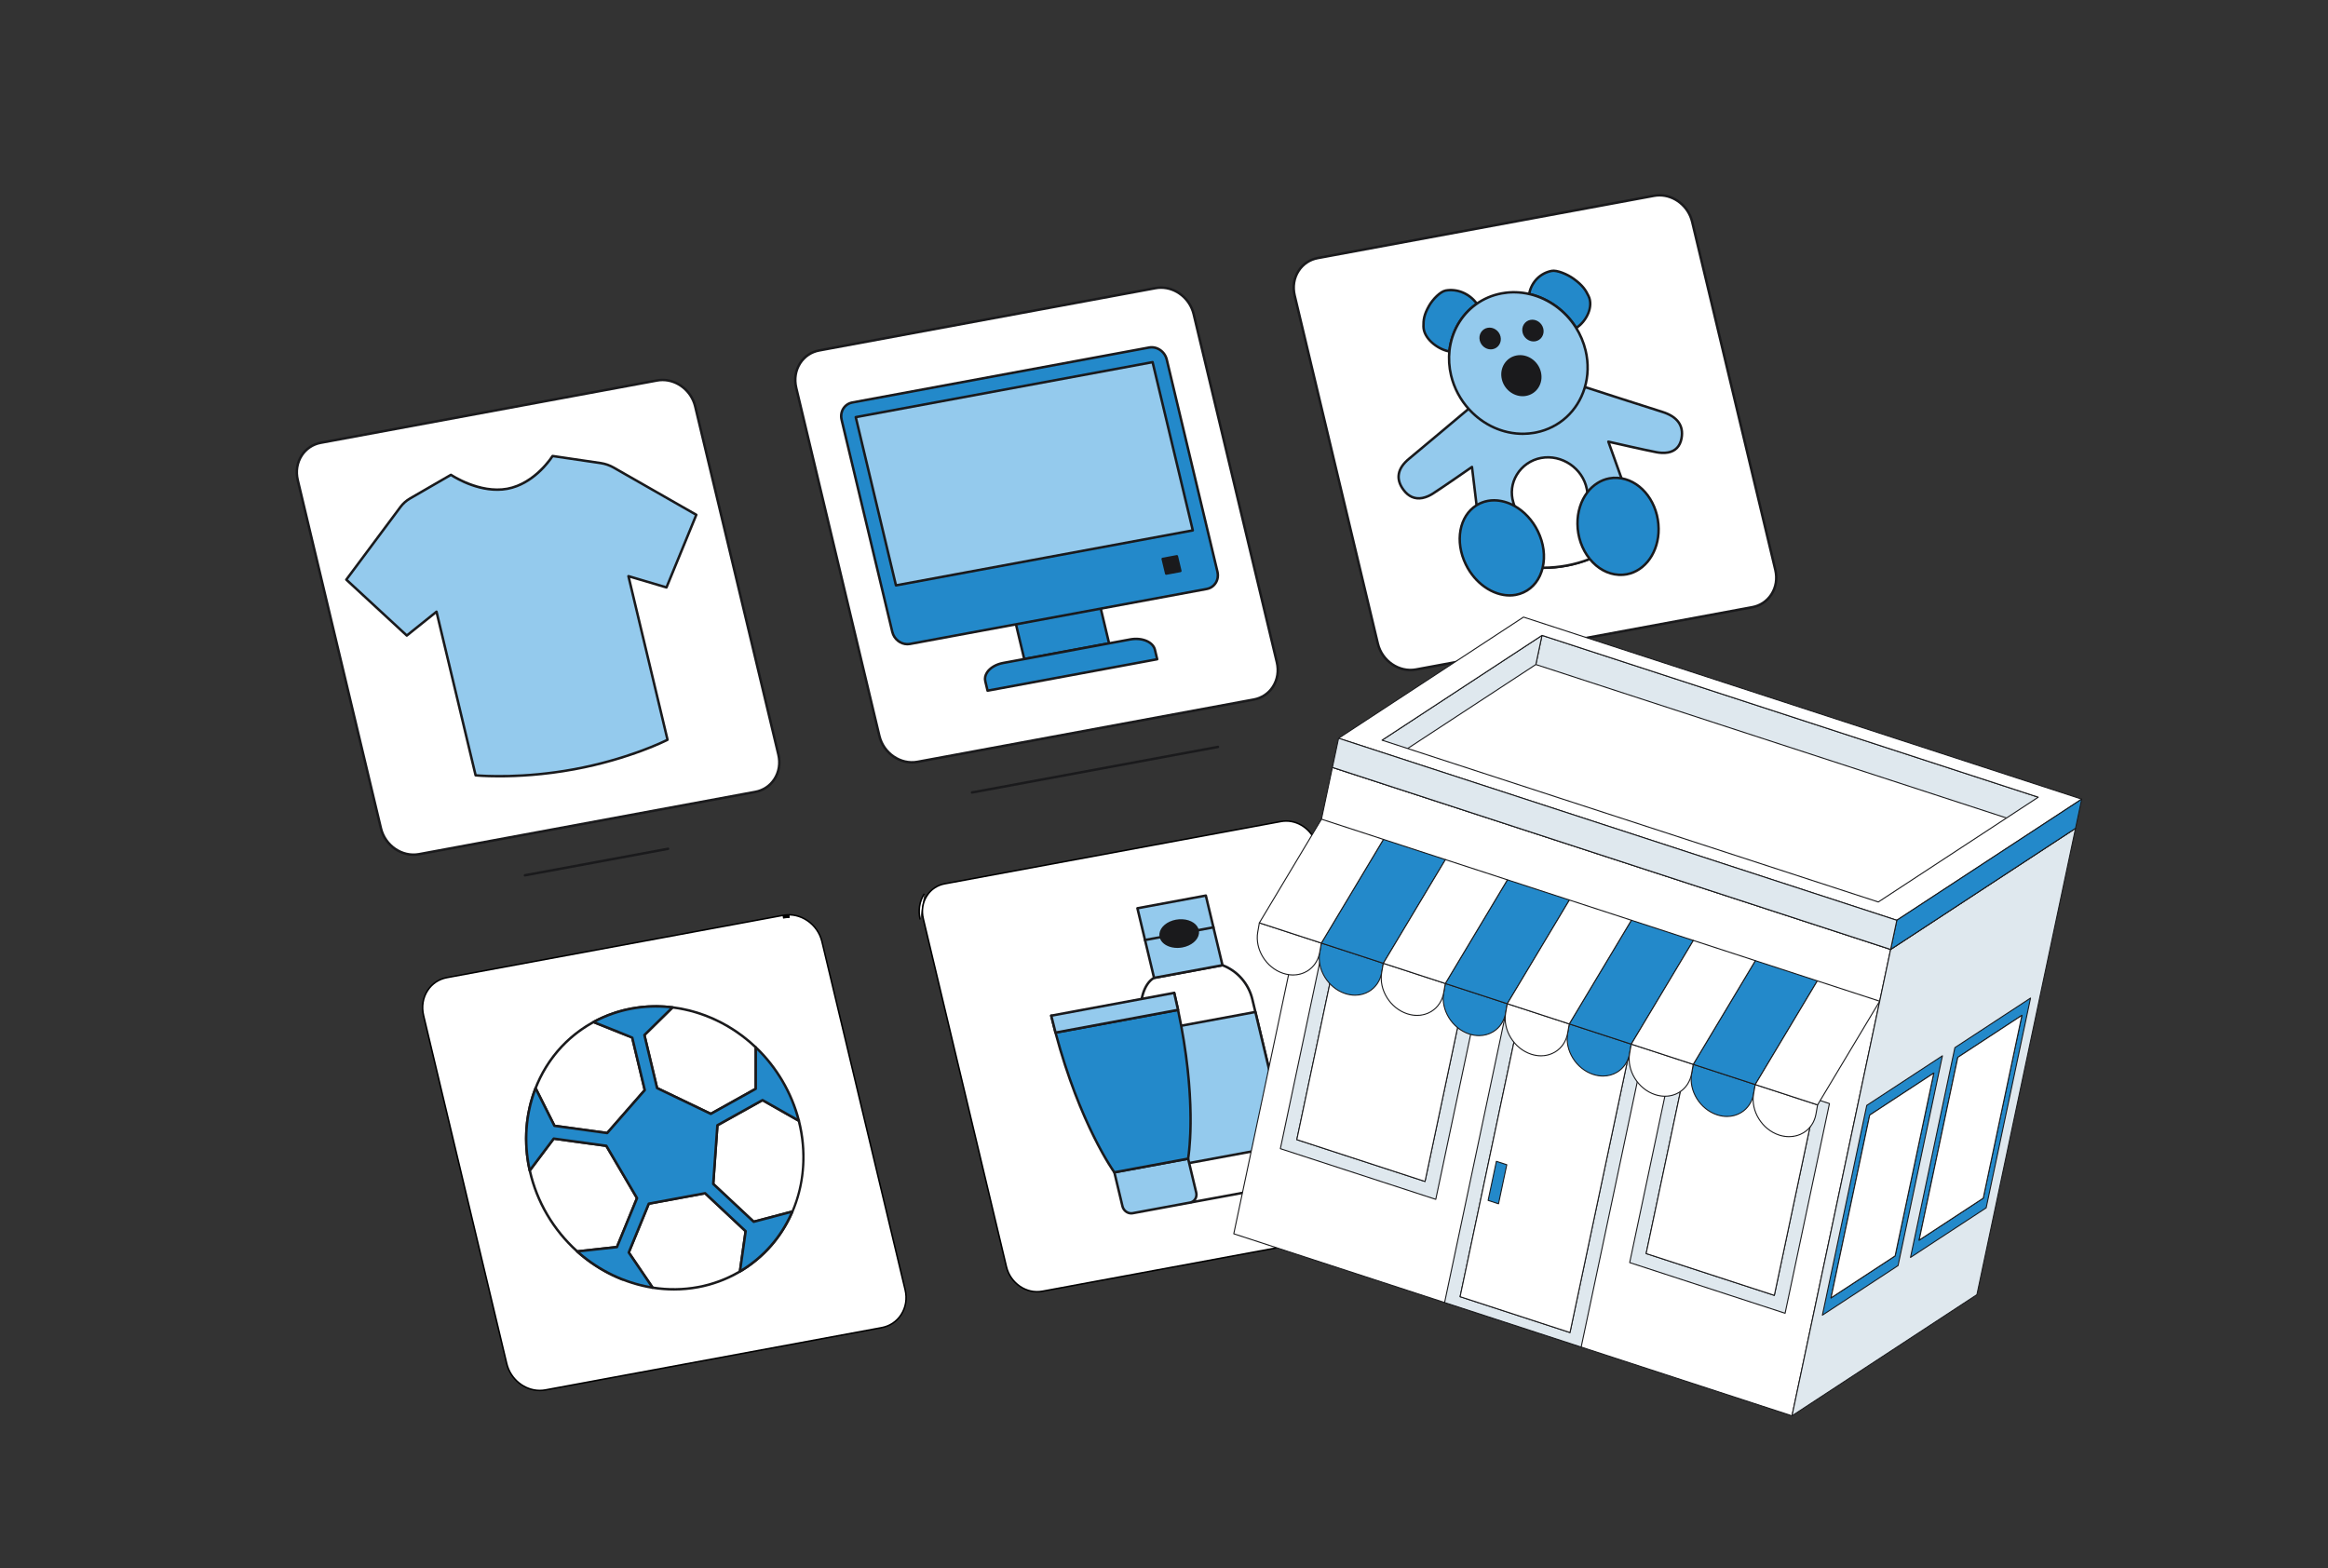 <svg width="521" height="351" viewBox="0 0 521 351" fill="none" xmlns="http://www.w3.org/2000/svg">
<rect x="0" y="0" width="521" height="351" fill="#333333" stroke="none"/>
<mask id="mask0_477_764" style="mask-type:alpha" maskUnits="userSpaceOnUse" x="0" y="0" width="521" height="351">
<rect x="0.814" y="0.866" width="520" height="350" fill="#D9D9D9"/>
</mask>
<g mask="url(#mask0_477_764)">
<path d="M174.199 168.889L155.586 90.98C154.651 87.065 150.825 84.459 147.043 85.159L71.78 99.103C67.998 99.804 65.702 103.545 66.637 107.46L85.25 185.369C86.185 189.283 89.995 191.88 93.777 191.18L169.04 177.235C172.822 176.535 175.134 172.804 174.199 168.889Z" fill="white"/>
<path d="M92.545 191.569C89.082 191.569 85.841 189.034 84.981 185.433L66.368 107.523C65.883 105.491 66.213 103.453 67.296 101.786C68.312 100.222 69.887 99.172 71.73 98.831L146.993 84.887C150.912 84.162 154.887 86.864 155.855 90.915L174.467 168.824C174.951 170.848 174.622 172.879 173.541 174.542C172.521 176.111 170.941 177.164 169.09 177.507L93.827 191.451C93.404 191.529 92.975 191.569 92.545 191.569ZM148.281 85.322C147.887 85.322 147.49 85.357 147.093 85.431L71.83 99.375C70.138 99.689 68.692 100.652 67.76 102.087C66.759 103.627 66.456 105.512 66.906 107.395L85.519 185.305C86.417 189.066 90.098 191.58 93.727 190.907L168.989 176.963C170.689 176.648 172.141 175.681 173.077 174.241C174.075 172.706 174.378 170.828 173.93 168.953L155.317 91.043C154.515 87.686 151.499 85.322 148.281 85.322Z" fill="#1A1A1C"/>
<path d="M285.75 148.221L267.138 70.312C266.203 66.397 262.389 63.788 258.607 64.489L183.344 78.433C179.562 79.134 177.254 82.877 178.189 86.792L196.802 164.701C197.737 168.615 201.56 171.21 205.342 170.509L280.605 156.565C284.386 155.864 286.686 152.135 285.75 148.221Z" fill="white"/>
<path d="M204.106 170.899C200.638 170.899 197.394 168.365 196.534 164.765L177.921 86.855C177.436 84.828 177.767 82.792 178.851 81.124C179.87 79.555 181.448 78.502 183.295 78.16L258.558 64.216C262.471 63.493 266.44 66.197 267.407 70.247L286.02 148.156C286.505 150.184 286.176 152.217 285.095 153.88C284.079 155.444 282.502 156.494 280.656 156.836L205.393 170.78C204.968 170.859 204.537 170.899 204.106 170.899ZM259.842 64.652C259.45 64.652 259.054 64.687 258.659 64.76L183.396 78.705C181.7 79.019 180.25 79.985 179.314 81.425C178.313 82.965 178.01 84.848 178.458 86.727L197.071 164.637C197.97 168.398 201.658 170.911 205.292 170.237L280.555 156.293C282.251 155.978 283.699 155.015 284.632 153.579C285.629 152.044 285.931 150.164 285.483 148.285L266.87 70.375C266.068 67.017 263.055 64.652 259.842 64.652Z" fill="#1A1A1C"/>
<path d="M397.315 127.552L378.702 49.642C377.767 45.728 373.941 43.121 370.159 43.822L294.897 57.766C291.115 58.467 288.806 62.21 289.742 66.124L308.354 144.034C309.289 147.948 313.112 150.543 316.894 149.842L392.157 135.898C395.939 135.197 398.25 131.466 397.315 127.552Z" fill="white"/>
<path d="M315.657 150.232C312.19 150.232 308.946 147.698 308.085 144.098L289.473 66.189C288.988 64.16 289.318 62.125 290.402 60.456C291.422 58.888 293 57.836 294.846 57.494L370.109 43.549C374.027 42.824 378.003 45.527 378.971 49.578L397.584 127.487C398.067 129.511 397.738 131.542 396.657 133.206C395.637 134.774 394.057 135.827 392.207 136.17L316.944 150.114C316.52 150.192 316.089 150.232 315.657 150.232ZM371.398 43.984C371.003 43.984 370.606 44.02 370.21 44.094L294.947 58.038C293.251 58.352 291.802 59.318 290.866 60.758C289.865 62.298 289.561 64.181 290.01 66.06L308.623 143.97C309.521 147.731 313.21 150.245 316.843 149.57L392.106 135.626C393.806 135.311 395.257 134.344 396.193 132.904C397.191 131.369 397.493 129.491 397.045 127.616L378.433 49.706C377.631 46.349 374.616 43.984 371.398 43.984Z" fill="#1A1A1C"/>
<path d="M176.545 204.961C176.14 204.961 175.733 204.997 175.326 205.073L175.388 205.405C175.774 205.334 176.161 205.299 176.545 205.299V204.961ZM120.808 311.208C117.427 311.208 114.252 308.729 113.409 305.202L94.796 227.292C94.321 225.303 94.645 223.313 95.702 221.686C96.693 220.161 98.227 219.138 100.024 218.805C100.024 218.805 100.024 218.805 100.024 218.805L175.287 204.861C179.112 204.154 183.006 206.793 183.954 210.762L202.567 288.672C203.04 290.653 202.717 292.636 201.663 294.258C200.669 295.788 199.128 296.814 197.323 297.149L122.06 311.093C121.647 311.169 121.228 311.208 120.808 311.208Z" fill="white" stroke="black" stroke-width="0.338"/>
<path d="M123.656 102.062C123.656 102.062 119.855 108.225 113.536 109.396C107.229 110.565 100.917 106.275 100.917 106.275L91.762 111.567C90.921 112.052 90.189 112.704 89.609 113.483L77.502 129.734L91.04 142.246L97.689 136.912L106.438 173.534C106.438 173.534 115.907 174.51 128.533 172.17C141.171 169.829 149.391 165.576 149.391 165.576L140.642 128.955L149.156 131.479L155.832 115.222L137.316 104.645C136.425 104.144 135.456 103.804 134.469 103.654L123.656 102.062Z" fill="#94CAED"/>
<path d="M111.697 174.006C108.413 174.006 106.453 173.813 106.41 173.808C106.294 173.796 106.197 173.712 106.17 173.597L97.522 137.4L91.213 142.461C91.107 142.547 90.954 142.542 90.853 142.449L77.315 129.936C77.212 129.84 77.197 129.681 77.281 129.568L89.388 113.317C89.989 112.507 90.751 111.829 91.625 111.326L100.78 106.035C100.872 105.982 100.986 105.986 101.074 106.045C101.136 106.087 107.368 110.257 113.487 109.124C119.608 107.99 123.384 101.976 123.422 101.916C123.481 101.823 123.588 101.773 123.697 101.788L134.51 103.38C135.53 103.534 136.52 103.878 137.453 104.403L155.97 114.981C156.091 115.049 156.142 115.197 156.089 115.326L149.413 131.583C149.359 131.714 149.214 131.783 149.079 131.743L141.023 129.355L149.661 165.511C149.69 165.634 149.632 165.762 149.519 165.821C149.436 165.863 141.118 170.119 128.584 172.441C121.699 173.717 115.709 174.006 111.697 174.006ZM106.662 173.276C108.075 173.395 117.027 174.02 128.483 171.898C139.88 169.786 147.76 166.071 149.072 165.426L140.374 129.018C140.351 128.922 140.381 128.821 140.453 128.753C140.525 128.686 140.627 128.662 140.721 128.689L148.996 131.142L155.485 115.341L137.18 104.884C136.308 104.393 135.381 104.071 134.428 103.927L123.793 102.361C123.143 103.353 119.468 108.578 113.587 109.668C107.696 110.759 101.916 107.25 100.908 106.599L91.901 111.805C91.092 112.271 90.388 112.898 89.831 113.648L77.873 129.699L91.053 141.881L97.517 136.696C97.636 136.601 97.81 136.62 97.905 136.739C97.931 136.771 97.949 136.808 97.959 136.848L106.662 173.276Z" fill="#1A1A1C"/>
<path d="M170.651 246.226L160.551 251.854L159.616 264.985L168.67 273.454L177.32 271.173C174.977 276.654 170.997 281.373 165.6 284.57L166.878 275.562L157.804 267.066L145.191 269.403L140.71 280.33L146.048 288.196C149.424 288.728 152.863 288.704 156.225 288.081C159.367 287.501 162.391 286.399 165.171 284.822C177.021 278.103 182.169 264.125 178.777 250.836L170.651 246.226ZM132.829 228.751C132.684 228.83 132.54 228.908 132.397 228.99C117.851 237.238 113.391 256.426 122.452 271.845C126.492 278.729 132.542 283.696 139.294 286.353C135.653 284.918 132.215 282.812 129.182 280.092L138.076 279.116L142.566 268.165L135.696 256.449C135.663 256.448 135.63 256.445 135.597 256.44L123.92 254.839L118.552 261.982C117.149 255.677 117.645 249.247 119.864 243.563L124.08 251.976L135.789 253.582C135.823 253.586 135.856 253.592 135.889 253.599L144.301 243.982L141.489 232.213L132.829 228.751ZM141.343 225.731C138.936 226.176 136.595 226.927 134.377 227.966C136.591 226.93 138.927 226.181 141.33 225.737C144.358 225.176 147.451 225.1 150.505 225.475L144.213 231.659L147.049 243.529L159.076 249.305L169.138 243.695L169.145 234.419C161.542 227.17 151.113 223.921 141.343 225.731Z" fill="white"/>
<path d="M150.835 288.852C149.232 288.852 147.618 288.724 146.004 288.47C145.929 288.458 145.861 288.416 145.818 288.352L140.481 280.487C140.429 280.41 140.419 280.312 140.454 280.226L144.934 269.298C144.97 269.211 145.047 269.148 145.139 269.131L157.753 266.794C157.839 266.779 157.927 266.805 157.992 266.864L167.065 275.361C167.131 275.423 167.163 275.512 167.15 275.602L165.954 284.031C170.752 281.057 174.498 276.773 176.836 271.587L168.739 273.721C168.648 273.746 168.55 273.721 168.48 273.656L159.427 265.187C159.366 265.13 159.334 265.048 159.34 264.965L160.274 251.835C160.281 251.742 160.334 251.659 160.416 251.613L170.515 245.985C170.6 245.937 170.702 245.938 170.786 245.986L178.912 250.596C178.978 250.633 179.025 250.695 179.044 250.768C180.719 257.33 180.329 264.3 177.946 270.394C175.481 276.7 171.11 281.773 165.307 285.064C162.5 286.656 159.447 287.768 156.274 288.354C154.48 288.686 152.659 288.852 150.835 288.852ZM146.208 287.942C149.565 288.458 152.917 288.414 156.173 287.81C159.403 287.213 162.506 286.061 165.343 284.404L166.583 275.666L157.717 267.363L145.388 269.647L141.022 280.299L146.208 287.942ZM159.9 264.873L168.746 273.148L177.179 270.925C179.713 264.934 180.29 257.988 178.537 251.019L170.648 246.544L160.815 252.024L159.9 264.873ZM139.293 286.63C139.259 286.63 139.225 286.624 139.192 286.611C139.192 286.611 139.159 286.598 139.192 286.611C138.685 286.411 138.182 286.199 137.685 285.974C134.53 284.55 131.613 282.645 128.996 280.299C128.982 280.286 128.969 280.271 128.958 280.256C126.299 277.861 124.024 275.072 122.213 271.986C120.411 268.92 119.095 265.593 118.313 262.123C118.299 262.098 118.288 262.071 118.281 262.043C117.202 257.192 117.219 252.284 118.31 247.632C118.386 247.305 118.468 246.979 118.555 246.655C120.618 238.95 125.486 232.592 132.259 228.751C132.404 228.669 132.55 228.589 132.696 228.51L132.707 228.504L132.723 228.494C132.877 228.411 133.03 228.329 133.184 228.249C133.193 228.244 133.202 228.24 133.211 228.237C133.218 228.232 133.226 228.227 133.235 228.223C133.391 228.142 133.547 228.063 133.704 227.985C133.714 227.98 133.724 227.976 133.734 227.972C133.741 227.968 133.749 227.963 133.757 227.959C133.929 227.874 134.102 227.79 134.276 227.709C136.509 226.665 138.867 225.909 141.292 225.46C151.178 223.628 161.66 226.904 169.334 234.221C169.389 234.273 169.42 234.345 169.42 234.421L169.412 243.697C169.412 243.797 169.358 243.889 169.271 243.938L159.209 249.548C159.131 249.592 159.036 249.595 158.955 249.556L146.928 243.78C146.853 243.744 146.798 243.676 146.778 243.595L143.943 231.725C143.92 231.631 143.948 231.532 144.018 231.464L149.896 225.686C147.02 225.386 144.158 225.495 141.379 226.01C139.005 226.449 136.696 227.189 134.508 228.211L134.496 228.217C134.331 228.294 134.167 228.373 134.004 228.454C134.003 228.454 134.003 228.455 134.003 228.455C133.993 228.46 133.983 228.464 133.974 228.467C133.966 228.472 133.958 228.476 133.951 228.48C133.796 228.557 133.643 228.635 133.489 228.714L133.484 228.717L141.591 231.957C141.674 231.991 141.736 232.062 141.757 232.15L144.569 243.919C144.59 244.006 144.567 244.098 144.508 244.165L136.096 253.783C136.031 253.858 135.93 253.892 135.833 253.872C135.806 253.866 135.779 253.861 135.751 253.857L124.042 252.251C123.952 252.239 123.873 252.183 123.833 252.101L119.899 244.252C119.476 245.406 119.123 246.585 118.844 247.783C117.822 252.188 117.793 256.817 118.707 261.317L123.699 254.674C123.759 254.593 123.858 254.553 123.957 254.566L135.634 256.167C135.661 256.171 135.686 256.173 135.712 256.175C135.804 256.18 135.888 256.231 135.935 256.311L142.804 268.026C142.848 268.101 142.854 268.191 142.822 268.271L138.332 279.222C138.293 279.316 138.207 279.381 138.106 279.392L129.842 280.298C132.266 282.393 134.972 284.136 137.876 285.453C138.377 285.68 138.884 285.895 139.395 286.096C139.537 286.152 139.607 286.312 139.552 286.454C139.51 286.561 139.407 286.63 139.293 286.63ZM118.859 262.033C119.629 265.436 120.921 268.698 122.689 271.706C124.461 274.725 126.684 277.456 129.281 279.804L137.882 278.86L142.257 268.188L135.527 256.711L124.042 255.136L118.859 262.033ZM124.26 251.723L135.78 253.303L143.997 243.908L141.252 232.417L132.845 229.057C132.74 229.115 132.636 229.172 132.531 229.232C126.867 232.444 122.562 237.452 120.16 243.543L124.26 251.723ZM147.285 243.339L159.064 248.995L168.859 243.534L168.867 234.539C163.704 229.651 157.262 226.614 150.608 225.761L144.516 231.749L147.285 243.339Z" fill="#1A1A1C"/>
<path d="M170.65 246.226L178.777 250.837C177.216 244.686 173.781 238.822 169.144 234.419L169.137 243.695L159.075 249.306L147.048 243.53L144.212 231.66L150.504 225.476C144.447 224.719 138.218 225.801 132.828 228.751C132.827 228.751 141.488 232.213 141.488 232.213L144.3 243.982L135.888 253.6C135.771 253.572 124.198 251.996 124.079 251.976L119.863 243.563C117.645 249.247 117.148 255.678 118.551 261.982L123.919 254.839C124.051 254.854 135.57 256.443 135.695 256.45L142.565 268.165L138.075 279.116L129.181 280.092C134.002 284.399 139.768 287.188 146.053 288.205C146.049 288.199 140.714 280.337 140.71 280.331L145.19 269.403L157.803 267.066L166.877 275.562L165.599 284.57C170.996 281.373 174.976 276.654 177.32 271.173L168.669 273.454L159.616 264.985L160.55 251.855L170.65 246.226Z" fill="#2389CA"/>
<path d="M146.053 288.48C146.038 288.48 146.024 288.479 146.009 288.477C139.733 287.462 133.85 284.633 128.997 280.298C128.883 280.196 128.873 280.021 128.975 279.907C129.02 279.856 129.083 279.824 129.151 279.816L137.882 278.858L142.257 268.186L135.526 256.706C134.969 256.634 132.829 256.341 127.431 255.599C125.875 255.385 124.497 255.195 124.043 255.133L118.772 262.147C118.681 262.269 118.508 262.294 118.386 262.203C118.333 262.163 118.296 262.106 118.281 262.041C116.873 255.714 117.331 249.29 119.605 243.462C119.645 243.36 119.741 243.291 119.849 243.286C119.959 243.28 120.061 243.34 120.109 243.438L124.261 251.721C124.707 251.783 126.18 251.985 127.846 252.212C133.137 252.936 135.212 253.221 135.779 253.303L143.997 243.906L141.252 232.415L138.335 231.249L133.25 229.217C132.789 229.032 132.556 228.88 132.551 228.761C132.546 228.656 132.602 228.557 132.694 228.507C138.005 225.601 144.341 224.426 150.537 225.2C150.689 225.218 150.796 225.356 150.778 225.507C150.77 225.57 150.742 225.628 150.697 225.671L144.516 231.747L147.285 243.336L159.065 248.993L168.865 243.528C168.86 243.207 168.86 242.497 168.862 240.872C168.864 238.172 168.867 234.498 168.867 234.42C168.866 234.361 168.884 234.303 168.919 234.255C169 234.144 169.151 234.109 169.273 234.174C169.299 234.188 169.321 234.199 169.338 234.222C174.017 238.666 177.464 244.542 179.044 250.767C179.082 250.915 178.992 251.066 178.844 251.103C178.775 251.121 178.701 251.111 178.639 251.075L175.082 249.057L171.978 247.296C171.277 246.898 170.882 246.674 170.66 246.535L160.814 252.022L159.9 264.871L168.746 273.146L177.248 270.904C177.396 270.865 177.547 270.954 177.586 271.101C177.602 271.161 177.597 271.224 177.573 271.281C175.132 276.99 171.039 281.667 165.739 284.806C165.608 284.884 165.439 284.841 165.361 284.71C165.328 284.656 165.315 284.592 165.325 284.529L166.582 275.664L157.716 267.361L145.388 269.646L141.021 280.297L142.386 282.308C144.984 286.136 146.286 288.055 146.29 288.062C146.368 288.193 146.325 288.363 146.194 288.441C146.151 288.466 146.103 288.48 146.053 288.48ZM129.836 280.298C134.351 284.187 139.728 286.775 145.46 287.821C143.799 285.375 142.139 282.928 140.479 280.482C140.429 280.405 140.42 280.309 140.454 280.224L144.935 269.296C144.97 269.209 145.048 269.146 145.14 269.129L157.753 266.792C157.84 266.778 157.929 266.802 157.992 266.862L167.066 275.359C167.132 275.421 167.163 275.51 167.151 275.599L165.955 284.029C170.752 281.055 174.498 276.771 176.837 271.585L168.74 273.72C168.648 273.744 168.55 273.719 168.481 273.654L159.427 265.185C159.366 265.128 159.334 265.047 159.34 264.964L160.275 251.833C160.281 251.741 160.335 251.657 160.416 251.611L170.516 245.983C170.601 245.936 170.704 245.937 170.788 245.985L175.356 248.576C176.944 249.477 177.838 249.984 178.343 250.276C176.777 244.588 173.633 239.23 169.416 235.066C169.419 235.417 169.419 235.913 169.419 236.622L169.415 240.872L169.413 243.693C169.413 243.794 169.359 243.887 169.271 243.936L159.21 249.546C159.131 249.59 159.036 249.593 158.956 249.554L146.928 243.778C146.853 243.742 146.798 243.674 146.779 243.593L143.943 231.723C143.92 231.629 143.949 231.529 144.018 231.462L149.898 225.683C144.201 225.084 138.418 226.153 133.483 228.714C135.169 229.388 136.855 230.061 138.541 230.736C140.64 231.575 141.705 232.026 141.736 232.088C141.745 232.107 141.753 232.127 141.757 232.148L144.569 243.917C144.59 244.004 144.567 244.096 144.508 244.163L136.096 253.781C136.029 253.858 135.925 253.891 135.825 253.868C135.666 253.84 131.103 253.216 127.772 252.761C126.525 252.591 125.279 252.42 124.033 252.248C123.946 252.233 123.872 252.178 123.832 252.099L119.898 244.25C117.925 249.636 117.511 255.514 118.695 261.33L123.699 254.672C123.757 254.594 123.852 254.553 123.95 254.563C123.999 254.569 125.204 254.734 127.507 255.051C130.709 255.491 135.547 256.156 135.719 256.174C135.807 256.182 135.89 256.233 135.934 256.309L142.804 268.025C142.848 268.099 142.854 268.19 142.821 268.27L138.331 279.22C138.293 279.314 138.207 279.379 138.106 279.39L129.836 280.298Z" fill="#1A1A1C"/>
<path d="M347.278 60.631C344.641 61.119 342.747 63.148 342.244 65.678L342.503 65.866C346.61 66.882 350.287 69.541 352.64 73.234L352.814 73.36C355.04 71.909 356.673 68.624 355.497 66.232C354.845 64.902 354.235 63.909 352.223 62.431C350.665 61.295 348.386 60.425 347.278 60.631Z" fill="#2389CA"/>
<path d="M352.815 73.636C352.757 73.636 352.7 73.618 352.653 73.584L352.479 73.458C352.451 73.437 352.427 73.412 352.408 73.382C350.109 69.775 346.475 67.133 342.438 66.134C342.404 66.126 342.371 66.111 342.342 66.09L342.083 65.902C341.996 65.838 341.953 65.73 341.974 65.624C342.512 62.917 344.574 60.851 347.228 60.359C348.52 60.119 350.912 61.132 352.386 62.208C354.486 63.75 355.103 64.798 355.746 66.11C356.99 68.64 355.279 72.084 352.966 73.592C352.921 73.621 352.869 73.636 352.815 73.636ZM342.623 65.61C346.75 66.646 350.464 69.341 352.83 73.016C354.865 71.583 356.337 68.565 355.25 66.354C354.623 65.073 354.062 64.124 352.06 62.654C350.529 61.538 348.318 60.719 347.329 60.903C344.955 61.343 343.098 63.161 342.553 65.559L342.623 65.61Z" fill="#1A1A1C"/>
<path d="M323.529 65.031C322.421 65.236 320.733 66.84 319.827 68.433C318.649 70.502 318.557 71.624 318.569 73.073C318.588 75.68 321.586 78.107 324.275 78.647L324.391 78.444C324.86 74.246 326.999 70.524 330.276 68.141L330.433 67.866C328.828 65.727 326.165 64.542 323.529 65.031Z" fill="#2389CA"/>
<path d="M324.275 78.924C324.256 78.924 324.238 78.922 324.22 78.919C321.432 78.358 318.312 75.821 318.293 73.076C318.281 71.629 318.367 70.44 319.587 68.296C320.449 66.782 322.182 65 323.479 64.759C326.13 64.269 328.946 65.423 330.654 67.7C330.72 67.788 330.728 67.907 330.673 68.003L330.517 68.279C330.497 68.313 330.47 68.342 330.439 68.365C327.227 70.701 325.123 74.386 324.666 78.475C324.662 78.513 324.65 78.549 324.632 78.582L324.515 78.786C324.466 78.871 324.374 78.924 324.275 78.924ZM324.704 65.201C324.329 65.201 323.953 65.234 323.58 65.303C322.596 65.486 320.954 67.012 320.068 68.57C318.913 70.598 318.835 71.669 318.846 73.072C318.863 75.487 321.601 77.737 324.126 78.332C324.616 74.142 326.776 70.366 330.065 67.953L330.102 67.889C328.758 66.187 326.738 65.201 324.704 65.201Z" fill="#1A1A1C"/>
<path d="M355.753 125.067C360.287 124.227 364.524 121.901 364.959 117.002C365.393 112.103 362.595 107.01 362.886 107.061L359.949 98.855C359.949 98.855 368.169 100.741 370.754 101.221C371.48 101.356 372.405 101.439 373.298 101.273C374.657 101.022 375.94 100.195 376.324 98.098C376.957 94.665 374.6 92.985 371.989 92.177C369.018 91.263 355.187 86.782 355.187 86.782C344.825 84.236 335.844 85.755 328.383 91.748C328.383 91.748 317.652 100.779 315.351 102.671C313.318 104.339 311.93 106.713 314.093 109.628C315.403 111.41 316.956 111.712 318.314 111.46C319.207 111.295 320.016 110.891 320.619 110.51C322.765 109.154 329.425 104.51 329.425 104.51L330.456 113.079C331.284 120.79 333.921 128.66 345.249 127.078C348.83 127.094 352.334 126.443 355.753 125.067Z" fill="#94CAED"/>
<path d="M342.493 127.557C339.6 127.557 337.205 126.828 335.35 125.38C331.582 122.439 330.595 116.968 330.18 113.109L329.205 105C327.763 106.003 322.597 109.586 320.766 110.744C320.211 111.095 319.344 111.551 318.364 111.733C316.598 112.06 315.043 111.389 313.869 109.793C311.98 107.246 312.431 104.709 315.174 102.458C317.448 100.589 328.097 91.627 328.204 91.537C335.587 85.606 344.686 83.917 355.252 86.514C355.41 86.564 369.134 91.01 372.07 91.913C375.582 93 377.147 95.157 376.595 98.149C376.248 100.042 375.125 101.217 373.348 101.546C372.37 101.727 371.37 101.618 370.703 101.494C368.509 101.086 362.193 99.652 360.379 99.238L363.146 106.968C363.164 107.02 363.167 107.077 363.153 107.131C363.192 107.261 363.304 107.547 363.414 107.825C364.057 109.465 365.564 113.304 365.234 117.026C364.72 122.819 359.135 124.718 355.831 125.335C352.507 126.672 348.958 127.358 345.376 127.355H345.267C344.297 127.49 343.372 127.557 342.493 127.557ZM329.424 104.234C329.564 104.234 329.682 104.339 329.698 104.478L330.729 113.047C331.134 116.809 332.087 122.132 335.69 124.944C337.991 126.739 341.193 127.365 345.21 126.804C345.223 126.802 345.237 126.799 345.249 126.801H345.376C348.897 126.804 352.385 126.128 355.65 124.81C355.667 124.804 355.684 124.799 355.703 124.795C358.849 124.212 364.2 122.421 364.683 116.977C365.002 113.384 363.528 109.63 362.899 108.027C362.665 107.431 362.571 107.193 362.586 107.045L359.688 98.948C359.637 98.805 359.712 98.646 359.855 98.595C359.905 98.577 359.959 98.574 360.01 98.585C360.092 98.604 368.254 100.476 370.804 100.949C371.425 101.064 372.353 101.167 373.247 101.001C374.801 100.713 375.745 99.72 376.051 98.048C376.552 95.334 375.158 93.447 371.907 92.441C368.968 91.537 355.24 87.089 355.101 87.044C344.731 84.498 335.793 86.15 328.555 91.963C328.453 92.049 317.801 101.014 315.525 102.884C313.013 104.947 312.605 107.16 314.314 109.463C315.369 110.898 316.698 111.478 318.263 111.188C319.156 111.023 319.957 110.601 320.47 110.275C322.587 108.938 329.2 104.329 329.266 104.283C329.313 104.251 329.368 104.234 329.424 104.234Z" fill="#1A1A1C"/>
<path d="M343.776 96.788C349.128 95.703 353.097 91.827 354.625 86.886C355.429 84.286 355.557 81.392 354.855 78.454C354.413 76.603 353.665 74.838 352.641 73.233C350.288 69.54 346.611 66.881 342.505 65.865C340.434 65.353 338.254 65.259 336.08 65.661C333.899 66.066 331.94 66.93 330.276 68.141C326.999 70.524 324.859 74.246 324.391 78.443C324.19 80.242 324.295 82.127 324.751 84.032C325.452 86.969 326.894 89.572 328.82 91.666C332.479 95.647 337.884 97.785 343.278 96.88L343.776 96.788Z" fill="#94CAED"/>
<path d="M340.782 97.365C336.284 97.365 331.875 95.4 328.615 91.855C326.599 89.661 325.169 86.979 324.48 84.097C324.028 82.203 323.905 80.291 324.115 78.413C324.589 74.17 326.774 70.345 330.112 67.918C331.865 66.643 333.855 65.792 336.028 65.39C338.192 64.989 340.393 65.059 342.57 65.597C346.744 66.63 350.499 69.359 352.873 73.085C353.914 74.716 354.674 76.509 355.123 78.391C355.812 81.275 355.73 84.241 354.887 86.968C353.266 92.211 349.133 95.984 343.829 97.06C343.828 97.06 343.826 97.061 343.825 97.061L343.327 97.153C342.486 97.294 341.635 97.365 340.782 97.365ZM338.81 65.687C337.911 65.687 337.013 65.77 336.129 65.934C334.038 66.321 332.123 67.14 330.437 68.365C327.225 70.701 325.121 74.386 324.664 78.475C324.462 80.289 324.58 82.137 325.018 83.969C325.685 86.759 327.069 89.356 329.022 91.481C332.769 95.556 338.081 97.474 343.231 96.608L343.722 96.518C348.823 95.482 352.799 91.851 354.359 86.805C355.173 84.172 355.251 81.307 354.585 78.519C354.15 76.698 353.414 74.962 352.407 73.383C350.108 69.775 346.474 67.133 342.437 66.135C341.25 65.839 340.033 65.688 338.81 65.687Z" fill="#1A1A1C"/>
<path d="M332.982 73.64C331.849 73.85 331.15 74.965 331.431 76.138C331.711 77.31 332.863 78.096 333.996 77.886C335.13 77.676 335.825 76.548 335.545 75.376C335.265 74.203 334.115 73.43 332.982 73.64Z" fill="#1A1A1C"/>
<path d="M333.626 78.197C332.497 78.197 331.441 77.373 331.161 76.202C331.005 75.546 331.113 74.887 331.465 74.345C331.798 73.83 332.329 73.477 332.932 73.368C334.208 73.13 335.501 74.003 335.814 75.311C335.972 75.971 335.863 76.635 335.508 77.182C335.177 77.696 334.648 78.049 334.047 78.158C333.908 78.184 333.767 78.197 333.626 78.197ZM333.357 73.882C333.249 73.882 333.14 73.892 333.032 73.912C332.578 73.993 332.179 74.259 331.928 74.646C331.659 75.06 331.578 75.567 331.699 76.074C331.946 77.107 332.954 77.799 333.946 77.614C334.397 77.532 334.795 77.266 335.044 76.88C335.316 76.462 335.398 75.951 335.276 75.44C335.058 74.525 334.235 73.882 333.357 73.882ZM342.565 71.864C341.432 72.074 340.733 73.189 341.013 74.363C341.294 75.535 342.446 76.321 343.58 76.111C344.712 75.901 345.395 74.775 345.115 73.602C344.835 72.43 343.698 71.654 342.565 71.864Z" fill="#1A1A1C"/>
<path d="M343.21 76.421C342.081 76.421 341.024 75.597 340.745 74.427C340.588 73.771 340.696 73.111 341.049 72.569C341.381 72.054 341.912 71.701 342.516 71.592C343.786 71.358 345.072 72.23 345.385 73.538C345.544 74.202 345.435 74.869 345.08 75.416C344.752 75.925 344.227 76.275 343.631 76.382C343.492 76.408 343.351 76.421 343.21 76.421ZM342.616 72.136C342.162 72.218 341.762 72.483 341.512 72.871C341.243 73.284 341.162 73.791 341.283 74.298C341.529 75.331 342.538 76.021 343.53 75.838C343.977 75.758 344.37 75.496 344.616 75.114C344.888 74.696 344.97 74.182 344.847 73.667C344.602 72.641 343.6 71.955 342.616 72.136ZM339.464 79.829C337.198 80.249 335.82 82.502 336.38 84.848C336.941 87.194 339.23 88.754 341.496 88.334C343.763 87.914 345.144 85.674 344.584 83.328C344.023 80.982 341.731 79.409 339.464 79.829Z" fill="#1A1A1C"/>
<path d="M340.757 88.678C338.63 88.678 336.639 87.122 336.111 84.912C335.812 83.662 336.016 82.407 336.685 81.378C337.312 80.414 338.281 79.767 339.413 79.557C341.816 79.112 344.257 80.774 344.852 83.263C345.15 84.509 344.947 85.759 344.281 86.783C343.654 87.747 342.683 88.395 341.546 88.606C341.282 88.654 341.018 88.678 340.757 88.678ZM339.514 80.101C338.541 80.277 337.685 80.848 337.148 81.679C336.563 82.58 336.386 83.682 336.648 84.783C337.174 86.983 339.326 88.455 341.445 88.062C342.431 87.879 343.274 87.318 343.817 86.481C344.4 85.585 344.576 84.488 344.314 83.391C343.787 81.184 341.632 79.706 339.514 80.101Z" fill="#1A1A1C"/>
<path d="M344.881 102.499C340.348 103.339 337.277 107.902 338.69 112.501C340.521 118.46 341.823 124.054 345.24 127.063L345.247 127.078C347.088 127.072 348.888 126.909 350.647 126.583C352.391 126.26 354.101 125.774 355.754 125.131L355.752 125.067C357.392 121.257 356.331 115.663 355.123 109.456C354.203 104.734 349.413 101.66 344.881 102.499Z" fill="white"/>
<path d="M345.248 127.354C345.16 127.354 345.078 127.312 345.026 127.241C342.006 124.557 340.597 119.833 339.105 114.833C338.884 114.091 338.66 113.34 338.427 112.582C337.748 110.373 338.033 108.07 339.228 106.095C340.46 104.066 342.498 102.659 344.831 102.227C349.627 101.338 354.465 104.625 355.395 109.403C356.575 115.462 357.69 121.186 356.032 125.119V125.123C356.035 125.24 355.965 125.347 355.856 125.389C354.186 126.037 352.459 126.528 350.699 126.854C348.944 127.18 347.109 127.348 345.248 127.354ZM344.932 102.771C342.754 103.174 340.851 104.487 339.701 106.381C338.588 108.219 338.323 110.363 338.955 112.419C339.188 113.178 339.413 113.932 339.635 114.674C341.162 119.793 342.482 124.218 345.362 126.801C347.151 126.788 348.911 126.623 350.598 126.31C352.274 125.999 353.919 125.537 355.512 124.929C357.119 121.15 356.018 115.495 354.852 109.509C353.978 105.022 349.436 101.938 344.932 102.771Z" fill="#1A1A1C"/>
<path d="M360.162 107.067C358.22 107.427 356.514 108.548 355.258 110.18C353.849 112.012 353.006 114.488 353.038 117.26C353.066 120.246 354.1 123.01 355.752 125.067L355.771 125.091C357.434 127.151 359.717 128.499 362.228 128.646C362.859 128.685 363.473 128.646 364.066 128.536C368.187 127.772 371.25 123.583 371.19 118.344C371.14 112.717 367.497 107.863 362.885 107.061C362.592 107.01 362.296 106.975 362 106.957C361.385 106.919 360.768 106.955 360.162 107.067Z" fill="#2389CA"/>
<path d="M362.701 128.938C362.537 128.938 362.374 128.933 362.211 128.922C359.705 128.776 357.341 127.477 355.556 125.265L355.537 125.241C353.775 123.047 352.79 120.213 352.762 117.263C352.73 114.537 353.539 111.961 355.039 110.011C356.356 108.3 358.158 107.158 360.112 106.796C360.74 106.68 361.379 106.642 362.016 106.681C362.318 106.699 362.626 106.736 362.932 106.789C367.747 107.626 371.416 112.592 371.466 118.342C371.526 123.606 368.435 128.008 364.116 128.808C363.65 128.894 363.175 128.938 362.701 128.938ZM355.986 124.918C357.672 127.007 359.895 128.233 362.245 128.37C362.841 128.408 363.436 128.372 364.016 128.264C368.07 127.513 370.971 123.343 370.914 118.348C370.865 112.86 367.393 108.126 362.838 107.334C362.555 107.285 362.27 107.251 361.983 107.234C361.391 107.197 360.796 107.233 360.212 107.34C358.393 107.677 356.711 108.746 355.478 110.349C354.053 112.201 353.285 114.655 353.315 117.257C353.341 120.085 354.284 122.797 355.968 124.895L355.771 125.091L355.986 124.918Z" fill="#1A1A1C"/>
<path d="M332.977 112.104C332.083 112.269 331.228 112.6 330.455 113.08C326.632 115.457 325.529 121.18 328.052 126.336C330.395 131.152 335.115 133.899 339.236 133.136C339.834 133.026 340.416 132.841 340.968 132.585C343.183 131.564 344.654 129.533 345.239 127.07C345.24 127.068 345.241 127.066 345.241 127.063C345.829 124.582 345.519 121.664 344.169 118.903C342.931 116.358 341.029 114.39 338.902 113.214C337.003 112.164 334.925 111.743 332.977 112.104Z" fill="#2389CA"/>
<path d="M337.848 133.54C333.946 133.54 329.892 130.752 327.804 126.458C325.226 121.19 326.302 115.338 330.309 112.846C331.111 112.348 331.999 112.005 332.927 111.833C334.882 111.471 337.051 111.876 339.035 112.973C341.29 114.219 343.202 116.283 344.418 118.783C345.751 121.51 346.139 124.474 345.51 127.128C345.509 127.132 345.508 127.136 345.507 127.14C344.875 129.791 343.305 131.814 341.084 132.837C340.511 133.102 339.907 133.295 339.286 133.409C338.812 133.497 338.33 133.54 337.848 133.54ZM334.36 112.257C333.907 112.257 333.462 112.296 333.027 112.377C332.451 112.484 331.89 112.662 331.357 112.908C331.097 113.029 330.844 113.165 330.6 113.316C326.836 115.657 325.847 121.203 328.301 126.216C330.541 130.823 335.121 133.618 339.185 132.865C339.761 132.759 340.32 132.581 340.851 132.335C342.917 131.384 344.379 129.492 344.97 127.007L344.973 126.996C345.571 124.467 345.197 121.636 343.921 119.025C342.754 116.626 340.924 114.649 338.767 113.457C337.339 112.667 335.815 112.257 334.36 112.257Z" fill="#1A1A1C"/>
<path d="M245.839 134.072L226.857 137.589L227.369 139.73L229.227 147.509L248.209 143.992L246.351 136.214L245.839 134.072Z" fill="#2389CA"/>
<path d="M229.226 147.785C229.1 147.785 228.988 147.699 228.957 147.573L226.587 137.653C226.552 137.504 226.645 137.354 226.794 137.319C226.798 137.318 226.802 137.318 226.806 137.317L245.788 133.8C245.933 133.772 246.074 133.864 246.107 134.007L248.478 143.928C248.513 144.077 248.42 144.226 248.271 144.261C248.267 144.262 248.263 144.263 248.259 144.264L229.277 147.781C229.26 147.784 229.243 147.785 229.226 147.785ZM227.193 137.808L229.434 147.189L247.872 143.773L245.631 134.391L227.193 137.808Z" fill="#1A1A1C"/>
<path d="M252.952 143.114L248.21 143.993L229.227 147.51L224.485 148.388C221.874 148.872 220.084 150.695 220.505 152.455L221.013 154.584L258.977 147.55L258.468 145.421C258.048 143.661 255.576 142.628 252.952 143.114Z" fill="#2389CA"/>
<path d="M221.011 154.86C220.886 154.86 220.773 154.774 220.743 154.648L220.234 152.518C220.063 151.802 220.211 151.058 220.661 150.365C221.379 149.261 222.789 148.42 224.433 148.116L252.9 142.842C255.665 142.33 258.282 143.458 258.736 145.356L259.245 147.485C259.28 147.635 259.187 147.784 259.038 147.819C259.034 147.82 259.03 147.821 259.026 147.821L221.062 154.855C221.045 154.858 221.028 154.86 221.011 154.86ZM254.255 143.269C253.847 143.269 253.426 143.307 253.001 143.385L224.534 148.66C223.035 148.937 221.761 149.687 221.124 150.667C220.759 151.229 220.637 151.825 220.772 152.39L221.22 154.263L258.639 147.331L258.198 145.484C257.878 144.145 256.223 143.269 254.255 143.269Z" fill="#1A1A1C"/>
<path d="M272.458 127.955L261.114 80.47C260.681 78.659 258.915 77.456 257.166 77.78L190.734 90.088C188.985 90.412 187.918 92.14 188.351 93.951L199.695 141.436C200.128 143.247 201.895 144.45 203.644 144.126L270.075 131.818C271.824 131.494 272.891 129.766 272.458 127.955Z" fill="#2389CA"/>
<path d="M203.074 144.456C201.404 144.456 199.841 143.235 199.427 141.501L188.082 94.016C187.849 93.038 188.008 92.055 188.532 91.25C189.025 90.491 189.789 89.982 190.684 89.816L257.115 77.508C259.003 77.157 260.918 78.458 261.383 80.406L272.727 127.89C272.961 128.869 272.801 129.851 272.278 130.656C271.785 131.415 271.02 131.925 270.126 132.091L203.694 144.398C203.487 144.437 203.28 144.456 203.074 144.456ZM257.739 78.004C257.565 78.004 257.39 78.02 257.216 78.052L190.785 90.36C190.049 90.492 189.401 90.924 188.995 91.552C188.555 92.229 188.422 93.058 188.62 93.888L199.964 141.372C200.362 143.038 201.991 144.152 203.594 143.855L270.025 131.547C270.761 131.415 271.409 130.983 271.815 130.355C272.254 129.679 272.388 128.849 272.19 128.02L260.845 80.535C260.491 79.05 259.159 78.004 257.739 78.004Z" fill="#1A1A1C"/>
<path d="M257.947 81.057L191.516 93.365L200.511 131.018L266.943 118.71L257.947 81.057Z" fill="#94CAED"/>
<path d="M200.511 131.294C200.386 131.294 200.273 131.208 200.243 131.082L191.247 93.428C191.212 93.279 191.305 93.13 191.454 93.095C191.458 93.094 191.462 93.093 191.466 93.092L257.897 80.784C258.042 80.757 258.183 80.848 258.216 80.992L267.212 118.645C267.247 118.794 267.154 118.944 267.005 118.979C267.001 118.98 266.997 118.981 266.994 118.981L200.562 131.29C200.545 131.293 200.528 131.294 200.511 131.294ZM191.852 93.583L200.72 130.698L266.607 118.491L257.739 81.376L191.852 93.583ZM263.377 124.51L260.211 125.097L260.994 128.374L264.16 127.787L263.377 124.51Z" fill="#1A1A1C"/>
<path d="M205.927 205.79C205.442 203.758 205.771 201.72 206.855 200.053M314.026 267.091C314.509 269.115 314.18 271.146 313.099 272.809C312.08 274.378 310.499 275.431 308.649 275.774M233.254 289.008L233.284 289.167L233.254 289.008C229.721 289.663 226.121 287.213 225.242 283.532L206.629 205.623L206.476 205.659L206.629 205.623C206.189 203.782 206.486 201.945 207.46 200.447L207.318 200.355L207.46 200.447C208.367 199.05 209.773 198.114 211.42 197.808C211.42 197.808 211.42 197.808 211.42 197.808L286.683 183.864C287.069 183.793 287.456 183.758 287.84 183.758C290.977 183.758 293.926 186.066 294.711 189.35L313.324 267.26C313.762 269.092 313.465 270.922 312.494 272.416C311.584 273.817 310.172 274.757 308.517 275.064L233.254 289.008Z" fill="white" stroke="black" stroke-width="0.338"/>
<path d="M260.994 128.651C260.869 128.651 260.756 128.565 260.726 128.439L259.942 125.162C259.907 125.012 260 124.863 260.149 124.828C260.153 124.827 260.157 124.826 260.161 124.826L263.327 124.239C263.471 124.212 263.612 124.304 263.646 124.447L264.429 127.724C264.464 127.873 264.372 128.022 264.222 128.057C264.219 128.058 264.215 128.059 264.211 128.06L261.045 128.646C261.028 128.649 261.011 128.651 260.994 128.651ZM260.548 125.316L261.202 128.054L263.824 127.569L263.169 124.831L260.548 125.316Z" fill="#1A1A1C"/>
<path d="M289.752 263.339L280.275 223.67C279.41 220.049 276.785 217.246 273.587 216.028L258.276 218.865C256.036 220.057 254.719 224.332 255.606 228.044L265.136 267.933C265.321 268.708 266.08 269.203 266.864 269.058L288.723 265.008C289.475 264.868 289.938 264.117 289.752 263.339Z" fill="white"/>
<path d="M266.588 269.36C265.768 269.359 265.055 268.795 264.865 267.997L255.335 228.108C254.433 224.331 255.746 219.898 258.144 218.621C258.169 218.608 258.196 218.598 258.224 218.593L273.535 215.756C273.585 215.747 273.636 215.752 273.684 215.77C277.119 217.078 279.683 220.007 280.543 223.606L290.02 263.275C290.129 263.73 290.049 264.21 289.802 264.59C289.569 264.953 289.196 265.202 288.772 265.28L266.912 269.329C266.805 269.349 266.697 269.36 266.588 269.36ZM258.368 219.129C256.232 220.307 255.044 224.506 255.873 227.98L265.403 267.869C265.553 268.501 266.173 268.904 266.812 268.786L288.672 264.736C288.948 264.684 289.185 264.525 289.339 264.288C289.507 264.031 289.558 263.717 289.483 263.403L280.006 223.734C279.194 220.339 276.787 217.571 273.559 216.314L258.368 219.129Z" fill="#1A1A1C"/>
<path d="M269.864 200.446L254.553 203.283L258.275 218.865L273.587 216.028L269.864 200.446Z" fill="#94CAED"/>
<path d="M258.274 219.142C258.149 219.142 258.036 219.056 258.006 218.93L254.283 203.348C254.248 203.198 254.341 203.049 254.49 203.014C254.494 203.013 254.498 203.012 254.502 203.011L269.813 200.175C269.958 200.147 270.098 200.239 270.132 200.382L273.855 215.964C273.89 216.113 273.797 216.263 273.648 216.298C273.644 216.299 273.64 216.3 273.636 216.3L258.325 219.137C258.308 219.14 258.291 219.142 258.274 219.142ZM254.889 203.502L258.483 218.545L273.25 215.809L269.656 200.766L254.889 203.502Z" fill="#1A1A1C"/>
<path d="M280.951 226.501L256.325 231.058L263.433 260.811L288.058 256.249L280.951 226.501Z" fill="#94CAED"/>
<path d="M263.433 261.086C263.308 261.086 263.195 261 263.165 260.874L256.057 231.121C256.022 230.972 256.114 230.823 256.263 230.788C256.267 230.787 256.271 230.786 256.275 230.785L280.901 226.228C281.046 226.202 281.186 226.293 281.22 226.436L288.327 256.183C288.362 256.333 288.27 256.482 288.121 256.517C288.117 256.518 288.113 256.519 288.109 256.519L263.484 261.081C263.467 261.085 263.45 261.086 263.433 261.086ZM256.662 231.276L263.642 260.49L287.722 256.029L280.744 226.82L256.662 231.276ZM263.217 206.11C261.306 206.464 259.919 207.668 259.754 208.976C259.723 209.223 259.737 209.473 259.795 209.714C259.853 209.956 259.953 210.185 260.09 210.392C260.834 211.528 262.658 212.14 264.573 211.785C266.487 211.43 267.885 210.221 268.049 208.917C268.08 208.677 268.068 208.433 268.011 208.192C267.951 207.946 267.849 207.713 267.708 207.502C266.956 206.364 265.127 205.756 263.217 206.11Z" fill="#1A1A1C"/>
<path d="M263.492 212.162C261.931 212.162 260.524 211.561 259.858 210.544C259.704 210.31 259.591 210.051 259.525 209.779C259.46 209.505 259.444 209.222 259.479 208.942C259.663 207.483 261.179 206.207 263.166 205.839C265.145 205.472 267.108 206.093 267.938 207.35C268.096 207.588 268.212 207.851 268.279 208.128C268.343 208.398 268.358 208.676 268.323 208.953C268.139 210.411 266.617 211.688 264.622 212.058C264.249 212.127 263.871 212.162 263.492 212.162ZM264.312 206.286C263.97 206.286 263.619 206.318 263.267 206.383C261.514 206.708 260.182 207.788 260.028 209.012C260.001 209.225 260.013 209.442 260.063 209.651C260.112 209.857 260.198 210.055 260.32 210.242C261.026 211.318 262.753 211.841 264.522 211.514C266.255 211.193 267.623 210.087 267.774 208.884C267.801 208.675 267.79 208.462 267.741 208.257C267.689 208.043 267.6 207.839 267.477 207.656C266.908 206.794 265.684 206.286 264.312 206.286Z" fill="#1A1A1C"/>
<path d="M256.245 210.671C256.093 210.671 255.969 210.547 255.97 210.394C255.97 210.261 256.065 210.147 256.195 210.123L271.507 207.286C271.656 207.258 271.8 207.357 271.829 207.506C271.829 207.507 271.829 207.507 271.829 207.508C271.857 207.658 271.757 207.802 271.607 207.83L256.296 210.667C256.28 210.67 256.262 210.671 256.245 210.671Z" fill="#1A1A1C"/>
<path d="M265.897 259.329L249.391 262.387L251.203 269.974C251.453 271.02 252.483 271.722 253.492 271.534L266.328 269.156C266.418 269.14 266.504 269.116 266.588 269.087C267.441 268.789 267.937 267.869 267.709 266.916L265.897 259.329Z" fill="#94CAED"/>
<path d="M253.164 271.842C252.143 271.842 251.188 271.098 250.935 270.039L249.123 262.452C249.088 262.303 249.18 262.154 249.329 262.119C249.333 262.118 249.337 262.117 249.341 262.116L265.847 259.058C265.992 259.031 266.133 259.122 266.167 259.266L267.979 266.853C268.236 267.928 267.677 269.001 266.68 269.349C266.577 269.385 266.479 269.411 266.379 269.429L253.544 271.808C253.418 271.831 253.291 271.842 253.164 271.842ZM249.728 262.607L251.473 269.911C251.69 270.818 252.575 271.426 253.443 271.264L266.278 268.885C266.35 268.872 266.422 268.853 266.498 268.826C267.226 268.572 267.632 267.779 267.441 266.981L265.69 259.65L249.728 262.607Z" fill="#1A1A1C"/>
<path d="M262.783 222.224L263.641 226.032L236.221 231.112L235.265 227.322C240.867 250.771 249.392 262.387 249.392 262.387L265.898 259.329C265.898 259.329 267.891 248.574 264.349 229.577C263.889 227.113 263.366 224.661 262.783 222.224Z" fill="#2389CA"/>
<path d="M249.39 262.665C249.302 262.665 249.219 262.623 249.167 262.552C249.086 262.442 241.48 251.914 235.958 231.204C235.955 231.197 235.953 231.189 235.951 231.181L235.938 231.129C235.608 229.886 235.293 228.639 234.994 227.388C234.959 227.24 235.049 227.091 235.197 227.055C235.344 227.018 235.494 227.108 235.531 227.255C235.53 227.255 235.531 227.255 235.531 227.255L236.424 230.795L263.307 225.814L262.512 222.286C262.478 222.137 262.571 221.99 262.719 221.956C262.867 221.921 263.015 222.012 263.05 222.16C263.05 222.16 263.05 222.16 263.05 222.16C263.634 224.602 264.158 227.059 264.62 229.527C268.13 248.357 266.188 259.273 266.168 259.381C266.148 259.494 266.06 259.582 265.947 259.603L249.441 262.661C249.424 262.664 249.407 262.665 249.39 262.665ZM236.564 231.331C241.706 250.475 248.605 260.781 249.513 262.084L265.655 259.093C265.891 257.585 267.316 247.008 264.076 229.628C263.871 228.534 263.655 227.443 263.425 226.354L236.564 231.331Z" fill="#1A1A1C"/>
<path d="M262.783 222.224L235.265 227.322L236.221 231.112L263.641 226.032L262.783 222.224Z" fill="#94CAED"/>
<path d="M236.22 231.389C236.096 231.389 235.984 231.305 235.952 231.18L234.996 227.39C234.959 227.241 235.05 227.091 235.198 227.054C235.203 227.053 235.209 227.051 235.214 227.05L262.732 221.952C262.879 221.924 263.02 222.018 263.052 222.163L263.911 225.971C263.944 226.12 263.851 226.268 263.702 226.302C263.698 226.303 263.695 226.304 263.691 226.304L236.271 231.385C236.254 231.388 236.237 231.389 236.22 231.389ZM235.604 227.54L236.425 230.793L263.308 225.813L262.571 222.544L235.604 227.54Z" fill="#1A1A1C"/>
<path d="M117.481 196.185C117.329 196.184 117.205 196.06 117.206 195.907C117.206 195.774 117.301 195.661 117.431 195.636L149.458 189.703C149.608 189.674 149.752 189.773 149.78 189.923C149.808 190.073 149.709 190.219 149.559 190.246L117.532 196.18C117.515 196.183 117.498 196.185 117.481 196.185ZM217.529 177.648C217.376 177.648 217.252 177.524 217.253 177.371C217.253 177.238 217.348 177.124 217.479 177.1L272.527 166.901C272.677 166.872 272.821 166.971 272.849 167.12L272.85 167.122C272.878 167.272 272.778 167.417 272.628 167.445L217.579 177.644C217.563 177.647 217.546 177.648 217.529 177.648ZM344.687 154.089C344.535 154.089 344.411 153.965 344.412 153.812C344.412 153.679 344.507 153.565 344.637 153.541L368.486 149.122C368.635 149.094 368.78 149.193 368.808 149.343C368.835 149.493 368.737 149.638 368.586 149.666L344.738 154.085C344.722 154.088 344.704 154.089 344.687 154.089Z" fill="#1A1A1C"/>
<g clip-path="url(#clip0_477_764)">
<path d="M423.12 212.497L401.044 316.884L276.115 276.143L298.191 171.756L423.12 212.497Z" fill="white"/>
<path d="M401.044 317C401.032 317 401.02 316.998 401.008 316.994L276.079 276.253C276.052 276.244 276.03 276.226 276.015 276.201C276.001 276.176 275.997 276.147 276.003 276.12L298.079 171.732C298.082 171.716 298.089 171.701 298.098 171.688C298.108 171.675 298.12 171.664 298.134 171.656C298.148 171.648 298.163 171.643 298.179 171.641C298.195 171.64 298.212 171.641 298.227 171.646L423.156 212.387C423.183 212.396 423.206 212.415 423.22 212.439C423.234 212.464 423.239 212.493 423.233 212.521L401.157 316.908C401.151 316.934 401.137 316.957 401.116 316.974C401.096 316.991 401.07 317 401.044 317ZM276.249 276.066L400.958 316.735L422.986 212.575L298.277 171.905L276.249 276.066Z" fill="#1A1A1C"/>
<path d="M290.226 255.072L298.875 214.173L327.564 223.529L318.914 264.428L290.226 255.072ZM331.246 221.504L296.466 210.161L286.541 257.093L321.321 268.436L331.246 221.504Z" fill="#DFE8EE"/>
<path d="M321.321 268.551C321.309 268.551 321.297 268.549 321.286 268.545L286.505 257.203C286.478 257.194 286.455 257.176 286.441 257.151C286.427 257.126 286.422 257.097 286.428 257.069L296.354 210.137C296.357 210.122 296.364 210.107 296.373 210.093C296.383 210.08 296.395 210.069 296.409 210.061C296.423 210.053 296.438 210.048 296.454 210.047C296.47 210.045 296.487 210.047 296.502 210.052L331.282 221.394C331.309 221.403 331.332 221.421 331.347 221.446C331.361 221.471 331.365 221.5 331.359 221.528L321.434 268.46C321.429 268.486 321.414 268.509 321.394 268.525C321.373 268.542 321.348 268.551 321.321 268.551ZM286.675 257.016L321.235 268.286L331.113 221.581L296.552 210.311L286.675 257.016ZM318.915 264.543C318.903 264.543 318.891 264.541 318.879 264.537L290.19 255.182C290.163 255.173 290.14 255.154 290.126 255.13C290.112 255.105 290.107 255.076 290.113 255.048L298.763 214.149C298.766 214.133 298.773 214.118 298.782 214.105C298.792 214.092 298.804 214.081 298.818 214.073C298.832 214.065 298.847 214.06 298.863 214.058C298.88 214.057 298.896 214.058 298.911 214.064L327.6 223.419C327.627 223.428 327.65 223.447 327.664 223.471C327.678 223.496 327.683 223.525 327.677 223.553L319.027 264.452C319.022 264.478 319.008 264.501 318.987 264.517C318.967 264.534 318.941 264.543 318.915 264.543ZM290.36 254.994L318.829 264.278L327.43 223.607L298.962 214.322L290.36 254.994Z" fill="#1A1A1C"/>
<path d="M327.564 223.529L298.875 214.173L290.226 255.072L318.914 264.428L327.564 223.529Z" fill="white"/>
<path d="M318.915 264.543C318.903 264.543 318.891 264.541 318.879 264.538L290.19 255.182C290.163 255.173 290.14 255.155 290.126 255.13C290.112 255.105 290.107 255.076 290.113 255.048L298.763 214.15C298.766 214.134 298.773 214.119 298.782 214.106C298.792 214.093 298.804 214.082 298.818 214.074C298.832 214.065 298.847 214.06 298.863 214.059C298.88 214.057 298.896 214.059 298.911 214.064L327.6 223.42C327.627 223.428 327.65 223.447 327.664 223.472C327.678 223.496 327.683 223.525 327.677 223.553L319.027 264.452C319.022 264.478 319.008 264.501 318.987 264.518C318.967 264.534 318.941 264.543 318.915 264.543ZM290.36 254.995L318.829 264.279L327.43 223.607L298.962 214.323L290.36 254.995Z" fill="#1A1A1C"/>
<path d="M368.404 280.567L377.054 239.669L405.739 249.023L397.09 289.922L368.404 280.567ZM409.425 246.999L374.645 235.657L364.719 282.589L399.5 293.931L409.425 246.999Z" fill="#DFE8EE"/>
<path d="M399.499 294.046C399.487 294.046 399.476 294.044 399.464 294.041L364.683 282.698C364.656 282.689 364.634 282.671 364.619 282.646C364.605 282.621 364.601 282.592 364.607 282.565L374.532 235.632C374.535 235.617 374.542 235.602 374.551 235.589C374.561 235.575 374.573 235.565 374.587 235.556C374.601 235.548 374.616 235.543 374.632 235.542C374.649 235.54 374.665 235.542 374.68 235.547L409.46 246.889C409.488 246.898 409.51 246.917 409.525 246.941C409.539 246.966 409.543 246.995 409.537 247.023L399.612 293.955C399.607 293.981 399.592 294.004 399.572 294.02C399.551 294.037 399.526 294.046 399.499 294.046ZM364.853 282.511L399.413 293.782L409.291 247.076L374.73 235.806L364.853 282.511ZM397.09 290.037C397.078 290.037 397.066 290.035 397.054 290.032L368.368 280.677C368.341 280.668 368.318 280.649 368.304 280.625C368.29 280.6 368.285 280.571 368.291 280.543L376.941 239.644C376.944 239.628 376.951 239.613 376.96 239.6C376.97 239.587 376.982 239.576 376.996 239.568C377.01 239.56 377.025 239.555 377.041 239.553C377.058 239.552 377.074 239.553 377.089 239.558L405.775 248.913C405.802 248.922 405.825 248.941 405.839 248.965C405.853 248.99 405.858 249.019 405.852 249.047L397.203 289.946C397.197 289.972 397.183 289.995 397.162 290.011C397.142 290.028 397.116 290.037 397.09 290.037ZM368.538 280.489L397.004 289.773L405.605 249.101L377.14 239.817L368.538 280.489Z" fill="#1A1A1C"/>
<path d="M405.739 249.023L377.053 239.668L368.404 280.567L397.09 289.922L405.739 249.023Z" fill="white"/>
<path d="M397.09 290.037C397.078 290.037 397.066 290.035 397.054 290.032L368.368 280.677C368.341 280.668 368.318 280.649 368.304 280.625C368.29 280.6 368.285 280.571 368.291 280.543L376.94 239.644C376.944 239.628 376.95 239.613 376.96 239.6C376.969 239.587 376.982 239.576 376.996 239.568C377.01 239.56 377.025 239.555 377.041 239.553C377.057 239.552 377.074 239.553 377.089 239.558L405.775 248.913C405.802 248.922 405.825 248.941 405.839 248.965C405.853 248.99 405.858 249.019 405.852 249.047L397.202 289.946C397.197 289.972 397.183 289.995 397.162 290.012C397.142 290.028 397.116 290.037 397.09 290.037ZM368.538 280.489L397.004 289.773L405.605 249.101L377.139 239.817L368.538 280.489Z" fill="#1A1A1C"/>
<path d="M326.77 290.222L339.828 228.476L364.417 236.495L351.359 298.241L326.77 290.222ZM368.23 233.565L337.664 223.597L323.297 291.531L353.863 301.499L368.23 233.565Z" fill="#DFE8EE"/>
<path d="M353.863 301.614C353.851 301.614 353.839 301.612 353.827 301.609L323.262 291.641C323.235 291.632 323.212 291.613 323.198 291.589C323.183 291.564 323.179 291.535 323.185 291.507L337.552 223.573C337.555 223.557 337.562 223.542 337.571 223.529C337.58 223.516 337.593 223.505 337.607 223.497C337.621 223.489 337.636 223.484 337.652 223.482C337.668 223.48 337.685 223.482 337.7 223.487L368.265 233.455C368.321 233.473 368.355 233.531 368.342 233.589L353.975 301.523C353.97 301.549 353.956 301.572 353.935 301.589C353.915 301.605 353.889 301.614 353.863 301.614ZM323.431 291.454L353.777 301.35L368.096 233.642L337.75 223.746L323.431 291.454ZM351.359 298.356C351.347 298.356 351.335 298.354 351.323 298.35L326.734 290.332C326.707 290.323 326.684 290.304 326.67 290.28C326.656 290.255 326.651 290.226 326.657 290.198L339.715 228.453C339.719 228.437 339.725 228.422 339.735 228.409C339.744 228.396 339.756 228.385 339.77 228.377C339.784 228.369 339.8 228.364 339.816 228.362C339.832 228.36 339.848 228.362 339.864 228.367L364.453 236.386C364.509 236.404 364.542 236.462 364.53 236.519L351.472 298.265C351.466 298.291 351.452 298.314 351.431 298.33C351.411 298.347 351.385 298.356 351.359 298.356ZM326.904 290.144L351.273 298.092L364.283 236.573L339.914 228.626L326.904 290.144Z" fill="#1A1A1C"/>
<path d="M364.417 236.495L339.828 228.477L326.77 290.222L351.359 298.241L364.417 236.495Z" fill="white"/>
<path d="M351.359 298.356C351.347 298.356 351.335 298.354 351.323 298.351L326.734 290.332C326.707 290.323 326.684 290.304 326.67 290.28C326.656 290.255 326.651 290.226 326.657 290.198L339.715 228.453C339.719 228.437 339.725 228.422 339.735 228.409C339.744 228.396 339.756 228.385 339.77 228.377C339.784 228.369 339.8 228.364 339.816 228.362C339.832 228.36 339.848 228.362 339.864 228.367L364.453 236.386C364.48 236.395 364.503 236.413 364.517 236.438C364.531 236.462 364.536 236.492 364.53 236.519L351.472 298.265C351.466 298.291 351.452 298.314 351.432 298.33C351.411 298.347 351.385 298.356 351.359 298.356ZM326.904 290.144L351.273 298.092L364.283 236.573L339.914 228.626L326.904 290.144Z" fill="#1A1A1C"/>
<path d="M337.214 260.685L334.887 259.926L333.038 268.669L335.365 269.428L337.214 260.685Z" fill="#2389CA"/>
<path d="M335.365 269.543C335.353 269.543 335.341 269.541 335.33 269.537L333.003 268.778C332.976 268.77 332.953 268.751 332.939 268.726C332.925 268.702 332.92 268.673 332.926 268.645L334.775 259.902C334.778 259.886 334.785 259.871 334.794 259.858C334.804 259.845 334.816 259.834 334.83 259.826C334.844 259.818 334.859 259.813 334.876 259.811C334.892 259.809 334.908 259.811 334.923 259.816L337.25 260.575C337.277 260.584 337.3 260.602 337.314 260.627C337.328 260.652 337.333 260.681 337.327 260.708L335.478 269.451C335.472 269.477 335.458 269.5 335.438 269.517C335.417 269.534 335.392 269.543 335.365 269.543ZM333.173 268.591L335.279 269.278L337.08 260.762L334.974 260.075L333.173 268.591Z" fill="#1A1A1C"/>
<path d="M423.12 212.497L464.506 185.38L442.43 289.767L401.044 316.885L423.12 212.497Z" fill="#DFE8EE"/>
<path d="M401.044 317C401.027 316.999 401.01 316.996 400.994 316.988C400.979 316.981 400.965 316.97 400.954 316.957C400.944 316.943 400.936 316.928 400.932 316.911C400.928 316.895 400.928 316.877 400.931 316.86L423.007 212.473C423.014 212.443 423.031 212.417 423.057 212.4L464.443 185.283C464.462 185.271 464.484 185.264 464.507 185.265C464.529 185.265 464.552 185.272 464.57 185.285C464.589 185.298 464.604 185.316 464.612 185.337C464.621 185.358 464.623 185.381 464.618 185.404L442.542 289.791C442.536 289.821 442.518 289.847 442.492 289.863L401.107 316.981C401.088 316.993 401.066 316.999 401.044 317ZM423.223 212.567L401.214 316.635L442.327 289.696L464.335 185.629L423.223 212.567Z" fill="#1A1A1C"/>
<path d="M409.779 290.491L418.433 249.57L432.777 240.172L424.123 281.092L409.779 290.491ZM434.708 236.306L417.778 247.399L407.848 294.353L424.778 283.26L434.708 236.306Z" fill="#2389CA"/>
<path d="M407.848 294.468C407.831 294.468 407.814 294.465 407.799 294.457C407.783 294.45 407.769 294.439 407.759 294.426C407.748 294.412 407.74 294.397 407.736 294.38C407.732 294.363 407.732 294.346 407.735 294.329L417.665 247.375C417.672 247.346 417.69 247.32 417.715 247.303L434.645 236.21C434.664 236.197 434.686 236.191 434.709 236.191C434.732 236.191 434.754 236.198 434.773 236.211C434.792 236.224 434.806 236.242 434.815 236.263C434.823 236.285 434.825 236.308 434.821 236.33L424.891 283.284C424.884 283.314 424.866 283.34 424.841 283.357L407.911 294.45C407.892 294.462 407.87 294.468 407.848 294.468ZM417.881 247.47L408.018 294.104L424.675 283.19L434.538 236.556L417.881 247.47ZM409.779 290.606C409.762 290.606 409.745 290.602 409.729 290.595C409.714 290.587 409.7 290.577 409.69 290.563C409.679 290.55 409.671 290.534 409.667 290.518C409.663 290.501 409.663 290.484 409.666 290.467L418.32 249.546C418.327 249.516 418.345 249.49 418.37 249.474L432.714 240.075C432.733 240.062 432.755 240.056 432.778 240.056C432.801 240.056 432.823 240.063 432.842 240.076C432.861 240.089 432.875 240.107 432.884 240.129C432.892 240.15 432.894 240.173 432.889 240.195L424.235 281.116C424.229 281.146 424.211 281.172 424.186 281.189L409.842 290.587C409.823 290.599 409.801 290.606 409.779 290.606ZM418.536 249.641L409.949 290.241L424.02 281.022L432.606 240.421L418.536 249.641Z" fill="#1A1A1C"/>
<path d="M432.777 240.171L418.433 249.57L409.779 290.49L424.123 281.092L432.777 240.171Z" fill="white"/>
<path d="M409.779 290.606C409.762 290.606 409.745 290.602 409.73 290.595C409.714 290.587 409.701 290.577 409.69 290.563C409.679 290.55 409.671 290.534 409.667 290.518C409.663 290.501 409.663 290.484 409.667 290.467L418.321 249.546C418.327 249.516 418.345 249.49 418.37 249.474L432.714 240.075C432.733 240.062 432.755 240.056 432.778 240.056C432.801 240.056 432.823 240.063 432.842 240.076C432.861 240.089 432.875 240.107 432.884 240.129C432.892 240.15 432.894 240.173 432.89 240.195L424.235 281.116C424.229 281.146 424.211 281.172 424.186 281.189L409.842 290.587C409.823 290.599 409.802 290.606 409.779 290.606ZM418.536 249.641L409.95 290.241L424.02 281.022L432.607 240.421L418.536 249.641Z" fill="#1A1A1C"/>
<path d="M429.499 277.57L438.153 236.649L452.498 227.25L443.844 268.17L429.499 277.57ZM454.428 223.385L437.498 234.478L427.568 281.432L444.498 270.339L454.428 223.385Z" fill="#2389CA"/>
<path d="M427.568 281.547C427.551 281.547 427.534 281.543 427.519 281.536C427.503 281.528 427.49 281.518 427.479 281.504C427.468 281.491 427.46 281.475 427.456 281.459C427.452 281.442 427.452 281.425 427.456 281.408L437.386 234.454C437.392 234.424 437.41 234.398 437.435 234.381L454.365 223.288C454.384 223.276 454.407 223.269 454.429 223.27C454.452 223.27 454.474 223.277 454.493 223.29C454.512 223.303 454.526 223.321 454.535 223.342C454.543 223.363 454.545 223.386 454.541 223.409L444.611 270.362C444.604 270.392 444.587 270.418 444.561 270.435L427.631 281.528C427.612 281.54 427.591 281.547 427.568 281.547ZM437.601 234.548L427.739 281.182L444.396 270.268L454.258 223.634L437.601 234.548ZM429.499 277.684C429.482 277.684 429.465 277.681 429.45 277.673C429.434 277.666 429.421 277.655 429.41 277.642C429.399 277.628 429.391 277.613 429.387 277.596C429.383 277.579 429.383 277.562 429.386 277.545L438.041 236.625C438.047 236.595 438.065 236.569 438.09 236.552L452.435 227.153C452.454 227.14 452.476 227.134 452.499 227.134C452.522 227.134 452.544 227.141 452.563 227.154C452.582 227.167 452.596 227.185 452.605 227.206C452.613 227.228 452.615 227.251 452.611 227.273L443.956 268.194C443.95 268.224 443.932 268.25 443.907 268.266L429.562 277.666C429.543 277.678 429.521 277.684 429.499 277.684ZM438.256 236.719L429.669 277.32L443.741 268.099L452.328 227.499L438.256 236.719Z" fill="#1A1A1C"/>
<path d="M452.498 227.25L438.153 236.649L429.499 277.569L443.844 268.17L452.498 227.25Z" fill="white"/>
<path d="M429.499 277.685C429.482 277.685 429.465 277.681 429.449 277.673C429.434 277.666 429.42 277.655 429.41 277.642C429.399 277.629 429.391 277.613 429.387 277.596C429.383 277.58 429.383 277.562 429.386 277.546L438.04 236.625C438.047 236.595 438.065 236.569 438.09 236.552L452.435 227.153C452.454 227.141 452.476 227.134 452.499 227.134C452.522 227.135 452.544 227.142 452.563 227.154C452.582 227.167 452.596 227.186 452.605 227.207C452.613 227.228 452.615 227.251 452.61 227.273L443.956 268.194C443.95 268.224 443.932 268.25 443.907 268.267L429.562 277.666C429.543 277.678 429.521 277.685 429.499 277.685ZM438.256 236.719L429.669 277.32L443.741 268.1L452.327 227.499L438.256 236.719Z" fill="#1A1A1C"/>
<path d="M298.191 171.756L339.577 144.639L464.506 185.38L423.12 212.497L298.191 171.756Z" fill="white"/>
<path d="M423.12 212.612C423.108 212.612 423.096 212.611 423.084 212.607L298.156 171.866C298.135 171.859 298.117 171.847 298.103 171.83C298.089 171.813 298.08 171.793 298.077 171.771C298.074 171.75 298.078 171.728 298.087 171.708C298.096 171.688 298.11 171.671 298.128 171.66L339.514 144.542C339.543 144.523 339.58 144.518 339.613 144.529L464.541 185.27C464.562 185.277 464.58 185.289 464.594 185.306C464.608 185.323 464.617 185.343 464.62 185.365C464.623 185.386 464.62 185.408 464.611 185.428C464.601 185.448 464.587 185.464 464.569 185.476L423.183 212.594C423.164 212.606 423.143 212.612 423.12 212.612ZM298.455 171.721L423.103 212.37L464.242 185.415L339.594 144.765L298.455 171.721Z" fill="#1A1A1C"/>
<path d="M365.07 233.695L351.198 229.171L350.836 231.228C350.157 235.087 352.713 239.224 356.544 240.474C360.373 241.722 364.029 239.611 364.708 235.752L365.07 233.695Z" fill="#2389CA"/>
<path d="M358.752 240.951C358.017 240.951 357.262 240.829 356.509 240.583C352.631 239.319 350.035 235.113 350.723 231.208L351.085 229.151C351.088 229.135 351.094 229.119 351.103 229.106C351.113 229.092 351.125 229.081 351.139 229.072C351.153 229.064 351.169 229.058 351.185 229.056C351.201 229.055 351.218 229.056 351.234 229.061L365.106 233.585C365.132 233.594 365.155 233.611 365.169 233.635C365.183 233.659 365.188 233.687 365.184 233.715L364.821 235.772C364.494 237.632 363.476 239.16 361.953 240.076C360.988 240.657 359.894 240.951 358.752 240.951ZM351.288 229.322L350.949 231.248C350.281 235.044 352.807 239.134 356.58 240.364C358.439 240.97 360.306 240.798 361.835 239.878C363.299 238.997 364.279 237.525 364.595 235.732L364.939 233.773L351.288 229.322Z" fill="#1A1A1C"/>
<path d="M309.584 215.6L295.712 211.076L295.35 213.133C294.671 216.991 297.227 221.129 301.056 222.378C304.887 223.627 308.543 221.515 309.222 217.657L309.584 215.6Z" fill="#2389CA"/>
<path d="M303.265 222.855C302.529 222.855 301.774 222.733 301.02 222.487C297.143 221.223 294.549 217.018 295.236 213.113L295.598 211.056C295.601 211.039 295.608 211.024 295.617 211.01C295.626 210.997 295.639 210.985 295.653 210.977C295.667 210.968 295.682 210.963 295.699 210.961C295.715 210.959 295.732 210.961 295.747 210.966L309.62 215.49C309.646 215.499 309.669 215.516 309.683 215.54C309.697 215.564 309.702 215.592 309.697 215.62L309.335 217.677C309.008 219.536 307.99 221.065 306.468 221.98C305.502 222.561 304.408 222.855 303.265 222.855ZM295.802 211.226L295.463 213.153C294.795 216.949 297.319 221.038 301.091 222.268C302.952 222.875 304.819 222.702 306.349 221.782C307.813 220.902 308.793 219.43 309.109 217.637L309.453 215.678L295.802 211.226Z" fill="#1A1A1C"/>
<path d="M337.326 224.647L323.456 220.124L323.094 222.181C322.415 226.04 324.968 230.176 328.8 231.426C332.632 232.675 336.284 230.563 336.963 226.704L337.326 224.647Z" fill="#2389CA"/>
<path d="M331.009 231.903C330.273 231.903 329.518 231.781 328.764 231.535C324.888 230.271 322.294 226.066 322.981 222.161L323.343 220.104C323.346 220.087 323.352 220.072 323.362 220.058C323.371 220.045 323.383 220.033 323.397 220.025C323.411 220.016 323.427 220.011 323.443 220.009C323.46 220.007 323.476 220.009 323.492 220.014L337.361 224.537C337.388 224.545 337.41 224.563 337.424 224.587C337.439 224.611 337.444 224.639 337.439 224.667L337.077 226.724C336.749 228.584 335.731 230.113 334.209 231.028C333.244 231.609 332.15 231.903 331.009 231.903ZM323.547 220.274L323.208 222.201C322.54 225.997 325.064 230.086 328.835 231.316C330.696 231.923 332.562 231.75 334.09 230.831C335.554 229.95 336.534 228.478 336.85 226.684L337.195 224.725L323.547 220.274Z" fill="#1A1A1C"/>
<path d="M392.815 242.743L378.943 238.219L378.581 240.276C377.901 244.134 380.457 248.272 384.286 249.521C388.118 250.77 391.774 248.658 392.453 244.8L392.815 242.743Z" fill="#2389CA"/>
<path d="M386.496 249.998C385.76 249.998 385.005 249.876 384.25 249.63C380.374 248.366 377.78 244.161 378.467 240.256L378.829 238.199C378.832 238.183 378.839 238.167 378.848 238.154C378.857 238.14 378.869 238.129 378.884 238.12C378.898 238.112 378.913 238.106 378.93 238.104C378.946 238.102 378.963 238.104 378.978 238.109L392.851 242.633C392.877 242.642 392.899 242.659 392.914 242.683C392.928 242.707 392.933 242.735 392.928 242.763L392.566 244.82C392.239 246.679 391.221 248.208 389.698 249.123C388.733 249.704 387.638 249.998 386.496 249.998ZM379.033 238.37L378.694 240.296C378.026 244.092 380.55 248.181 384.322 249.411C386.183 250.018 388.05 249.846 389.58 248.925C391.044 248.045 392.024 246.573 392.34 244.78L392.684 242.821L379.033 238.37Z" fill="#1A1A1C"/>
<path d="M295.712 211.076L281.84 206.552L281.477 208.609C280.798 212.468 283.354 216.605 287.183 217.854C291.015 219.104 294.67 216.992 295.35 213.133L295.712 211.076Z" fill="white"/>
<path d="M289.393 218.331C288.657 218.331 287.902 218.209 287.148 217.963C283.271 216.699 280.677 212.494 281.364 208.589L281.726 206.532C281.729 206.516 281.736 206.5 281.745 206.487C281.754 206.473 281.766 206.462 281.781 206.453C281.795 206.445 281.81 206.439 281.827 206.437C281.843 206.435 281.86 206.437 281.875 206.442L295.748 210.966C295.774 210.975 295.796 210.992 295.811 211.016C295.825 211.04 295.83 211.068 295.825 211.096L295.463 213.153C295.136 215.012 294.117 216.541 292.595 217.456C291.63 218.037 290.535 218.331 289.393 218.331ZM281.93 206.703L281.591 208.629C280.923 212.425 283.448 216.514 287.219 217.744C289.08 218.351 290.947 218.179 292.477 217.259C293.941 216.378 294.921 214.906 295.237 213.113L295.581 211.154L281.93 206.703Z" fill="#1A1A1C"/>
<path d="M323.457 220.124L309.584 215.6L309.222 217.657C308.543 221.516 311.096 225.652 314.928 226.902C318.76 228.152 322.415 226.04 323.094 222.181L323.457 220.124Z" fill="white"/>
<path d="M317.137 227.38C316.402 227.38 315.646 227.257 314.892 227.012C311.016 225.748 308.422 221.542 309.109 217.637L309.471 215.58C309.474 215.564 309.48 215.548 309.49 215.535C309.499 215.521 309.511 215.51 309.525 215.501C309.539 215.493 309.555 215.488 309.571 215.486C309.588 215.484 309.604 215.485 309.62 215.49L323.492 220.014C323.519 220.023 323.541 220.041 323.555 220.065C323.57 220.088 323.575 220.117 323.57 220.144L323.208 222.201C322.88 224.061 321.862 225.589 320.34 226.504C319.374 227.085 318.28 227.38 317.137 227.38ZM309.675 215.751L309.336 217.677C308.667 221.474 311.192 225.563 314.963 226.792C316.824 227.399 318.692 227.227 320.222 226.307C321.686 225.426 322.666 223.954 322.981 222.161L323.326 220.203L309.675 215.751Z" fill="#1A1A1C"/>
<path d="M351.198 229.171L337.326 224.647L336.964 226.704C336.285 230.563 338.841 234.7 342.672 235.95C346.501 237.198 350.157 235.087 350.836 231.228L351.198 229.171Z" fill="white"/>
<path d="M344.88 236.426C344.145 236.426 343.39 236.305 342.637 236.059C338.759 234.794 336.163 230.589 336.851 226.684L337.213 224.626C337.216 224.61 337.222 224.595 337.231 224.581C337.241 224.568 337.253 224.556 337.267 224.548C337.281 224.539 337.297 224.534 337.313 224.532C337.329 224.53 337.346 224.532 337.362 224.537L351.234 229.061C351.26 229.069 351.283 229.087 351.297 229.111C351.311 229.135 351.316 229.163 351.312 229.19L350.949 231.248C350.622 233.107 349.604 234.636 348.081 235.551C347.116 236.132 346.022 236.426 344.88 236.426ZM337.416 224.797L337.077 226.724C336.409 230.52 338.935 234.609 342.708 235.84C344.568 236.446 346.434 236.273 347.963 235.354C349.427 234.473 350.407 233.001 350.723 231.208L351.067 229.249L337.416 224.797Z" fill="#1A1A1C"/>
<path d="M378.942 238.219L365.07 233.695L364.708 235.752C364.029 239.611 366.585 243.748 370.413 244.997C374.245 246.246 377.901 244.135 378.58 240.276L378.942 238.219Z" fill="white"/>
<path d="M372.624 245.474C371.888 245.474 371.132 245.352 370.378 245.106C366.502 243.842 363.907 239.637 364.595 235.731L364.957 233.674C364.96 233.658 364.966 233.643 364.975 233.629C364.985 233.616 364.997 233.604 365.011 233.596C365.025 233.587 365.041 233.582 365.057 233.58C365.074 233.578 365.09 233.58 365.106 233.585L378.978 238.109C379.005 238.117 379.027 238.135 379.041 238.159C379.055 238.183 379.061 238.211 379.056 238.238L378.694 240.296C378.366 242.155 377.348 243.683 375.826 244.599C374.86 245.18 373.766 245.474 372.624 245.474ZM365.161 233.845L364.821 235.772C364.153 239.568 366.678 243.657 370.449 244.887C372.311 245.494 374.178 245.321 375.708 244.401C377.172 243.521 378.152 242.048 378.467 240.256L378.812 238.297L365.161 233.845Z" fill="#1A1A1C"/>
<path d="M406.77 247.293L392.815 242.743L392.453 244.8C391.774 248.658 394.326 252.795 398.158 254.044C401.99 255.294 405.729 253.208 406.408 249.35L406.77 247.293Z" fill="white"/>
<path d="M400.376 254.518C399.631 254.518 398.87 254.398 398.123 254.154C394.246 252.89 391.652 248.685 392.339 244.78L392.701 242.723C392.704 242.706 392.711 242.691 392.72 242.677C392.729 242.664 392.742 242.652 392.756 242.644C392.77 242.635 392.785 242.63 392.802 242.628C392.818 242.626 392.835 242.628 392.85 242.633L406.806 247.183C406.832 247.192 406.854 247.209 406.869 247.233C406.883 247.257 406.888 247.285 406.883 247.313L406.521 249.37C406.198 251.203 405.183 252.717 403.661 253.632C402.685 254.219 401.55 254.518 400.376 254.518ZM392.905 242.894L392.566 244.82C391.898 248.616 394.422 252.705 398.194 253.935C400.055 254.542 402.004 254.359 403.543 253.434C405.006 252.554 405.984 251.096 406.294 249.33L406.639 247.371L392.905 242.894Z" fill="#1A1A1C"/>
<path d="M337.355 196.919L323.456 220.124L337.325 224.647L351.224 201.442L337.355 196.919Z" fill="#2389CA"/>
<path d="M337.325 224.762C337.314 224.762 337.302 224.76 337.29 224.756L323.42 220.233C323.404 220.228 323.389 220.219 323.376 220.207C323.364 220.195 323.354 220.181 323.348 220.164C323.342 220.148 323.34 220.131 323.341 220.113C323.343 220.096 323.348 220.079 323.357 220.064L337.256 196.86C337.27 196.837 337.29 196.82 337.315 196.811C337.339 196.802 337.366 196.801 337.391 196.809L351.26 201.332C351.276 201.338 351.291 201.347 351.304 201.359C351.316 201.371 351.326 201.385 351.332 201.402C351.338 201.418 351.341 201.435 351.339 201.452C351.337 201.47 351.332 201.486 351.323 201.501L337.424 224.706C337.414 224.723 337.399 224.737 337.382 224.747C337.365 224.757 337.345 224.762 337.325 224.762ZM323.629 220.059L337.274 224.509L351.051 201.507L337.407 197.057L323.629 220.059Z" fill="#1A1A1C"/>
<path d="M365.097 205.966L351.198 229.171L365.07 233.695L378.969 210.49L365.097 205.966Z" fill="#2389CA"/>
<path d="M365.07 233.81C365.058 233.81 365.046 233.808 365.034 233.804L351.162 229.28C351.145 229.275 351.13 229.266 351.118 229.254C351.105 229.242 351.095 229.227 351.089 229.211C351.083 229.195 351.081 229.178 351.083 229.16C351.084 229.143 351.09 229.126 351.099 229.111L364.997 205.907C365.025 205.861 365.081 205.84 365.132 205.856L379.004 210.38C379.02 210.385 379.036 210.394 379.048 210.406C379.061 210.418 379.07 210.433 379.076 210.449C379.082 210.466 379.085 210.483 379.083 210.5C379.081 210.518 379.076 210.534 379.067 210.549L365.168 233.754C365.158 233.771 365.144 233.785 365.126 233.795C365.109 233.805 365.089 233.81 365.07 233.81ZM351.37 229.106L365.018 233.557L378.795 210.555L365.148 206.104L351.37 229.106Z" fill="#1A1A1C"/>
<path d="M309.61 187.871L295.711 211.076L309.584 215.6L323.483 192.395L309.61 187.871Z" fill="#2389CA"/>
<path d="M309.584 215.715C309.572 215.715 309.56 215.713 309.548 215.71L295.676 211.186C295.659 211.18 295.644 211.171 295.632 211.159C295.619 211.147 295.61 211.133 295.603 211.116C295.597 211.1 295.595 211.083 295.597 211.065C295.598 211.048 295.604 211.031 295.613 211.017L309.512 187.812C309.525 187.789 309.546 187.772 309.57 187.763C309.594 187.754 309.621 187.753 309.646 187.762L323.518 192.286C323.535 192.291 323.55 192.3 323.562 192.312C323.575 192.324 323.585 192.339 323.591 192.355C323.597 192.371 323.599 192.388 323.597 192.406C323.596 192.423 323.59 192.44 323.581 192.455L309.682 215.659C309.672 215.676 309.658 215.69 309.641 215.7C309.623 215.71 309.604 215.715 309.584 215.715ZM295.885 211.011L309.532 215.462L323.31 192.46L309.662 188.009L295.885 211.011Z" fill="#1A1A1C"/>
<path d="M392.841 215.014L378.942 238.218L392.814 242.742L406.713 219.538L392.841 215.014Z" fill="#2389CA"/>
<path d="M392.814 242.858C392.802 242.858 392.79 242.856 392.779 242.852L378.906 238.328C378.89 238.323 378.875 238.314 378.862 238.302C378.85 238.29 378.84 238.275 378.834 238.259C378.828 238.243 378.826 238.225 378.827 238.208C378.829 238.191 378.834 238.174 378.843 238.159L392.742 214.954C392.755 214.932 392.776 214.915 392.8 214.906C392.825 214.897 392.852 214.896 392.876 214.904L406.749 219.428C406.765 219.433 406.78 219.442 406.793 219.454C406.805 219.466 406.815 219.481 406.821 219.497C406.827 219.513 406.829 219.531 406.828 219.548C406.826 219.565 406.821 219.582 406.812 219.597L392.913 242.802C392.903 242.819 392.888 242.833 392.871 242.843C392.854 242.853 392.834 242.858 392.814 242.858ZM379.115 238.154L392.763 242.604L406.54 219.602L392.892 215.152L379.115 238.154Z" fill="#1A1A1C"/>
<path d="M295.739 183.347L281.84 206.552L295.712 211.076L309.611 187.871L295.739 183.347Z" fill="white"/>
<path d="M295.712 211.191C295.7 211.191 295.688 211.189 295.676 211.186L281.804 206.662C281.788 206.656 281.773 206.647 281.76 206.635C281.748 206.623 281.738 206.609 281.732 206.592C281.726 206.576 281.723 206.559 281.725 206.542C281.727 206.524 281.732 206.508 281.741 206.493L295.64 183.288C295.653 183.266 295.674 183.248 295.698 183.239C295.723 183.23 295.75 183.23 295.774 183.238L309.646 187.761C309.663 187.767 309.678 187.776 309.69 187.788C309.703 187.8 309.713 187.814 309.719 187.831C309.725 187.847 309.727 187.864 309.725 187.882C309.724 187.899 309.718 187.916 309.709 187.93L295.81 211.135C295.8 211.152 295.786 211.166 295.768 211.176C295.751 211.186 295.732 211.191 295.712 211.191ZM282.013 206.487L295.66 210.938L309.438 187.936L295.79 183.485L282.013 206.487Z" fill="#1A1A1C"/>
<path d="M323.483 192.395L309.584 215.6L323.456 220.124L337.355 196.919L323.483 192.395Z" fill="white"/>
<path d="M323.456 220.239C323.444 220.239 323.432 220.237 323.421 220.233L309.548 215.71C309.532 215.704 309.517 215.695 309.504 215.683C309.492 215.671 309.482 215.657 309.476 215.64C309.47 215.624 309.468 215.607 309.469 215.589C309.471 215.572 309.476 215.555 309.485 215.541L323.384 192.336C323.398 192.313 323.418 192.296 323.443 192.287C323.467 192.278 323.494 192.277 323.518 192.285L337.391 196.809C337.407 196.815 337.422 196.824 337.435 196.836C337.447 196.848 337.457 196.862 337.463 196.879C337.469 196.895 337.471 196.912 337.47 196.93C337.468 196.947 337.463 196.964 337.454 196.978L323.555 220.183C323.545 220.2 323.53 220.214 323.513 220.224C323.496 220.234 323.476 220.239 323.456 220.239ZM309.757 215.535L323.405 219.986L337.182 196.984L323.534 192.533L309.757 215.535Z" fill="#1A1A1C"/>
<path d="M351.224 201.442L337.326 224.647L351.198 229.171L365.097 205.966L351.224 201.442Z" fill="white"/>
<path d="M351.197 229.286C351.186 229.286 351.173 229.284 351.162 229.28L337.29 224.756C337.273 224.751 337.258 224.742 337.245 224.73C337.233 224.718 337.223 224.703 337.217 224.687C337.211 224.671 337.209 224.654 337.21 224.636C337.212 224.619 337.218 224.602 337.227 224.587L351.125 201.383C351.139 201.36 351.159 201.343 351.184 201.334C351.208 201.325 351.235 201.324 351.26 201.332L365.132 205.856C365.148 205.862 365.163 205.871 365.176 205.883C365.189 205.895 365.198 205.909 365.204 205.925C365.21 205.942 365.213 205.959 365.211 205.976C365.209 205.994 365.204 206.01 365.195 206.025L351.296 229.23C351.286 229.247 351.271 229.261 351.254 229.271C351.237 229.281 351.217 229.286 351.197 229.286ZM337.498 224.582L351.146 229.033L364.923 206.031L351.276 201.58L337.498 224.582Z" fill="#1A1A1C"/>
<path d="M378.969 210.49L365.07 233.694L378.942 238.218L392.841 215.014L378.969 210.49Z" fill="white"/>
<path d="M378.942 238.334C378.93 238.334 378.918 238.332 378.907 238.328L365.034 233.804C365.018 233.799 365.003 233.79 364.99 233.778C364.978 233.766 364.968 233.751 364.962 233.735C364.956 233.719 364.953 233.701 364.955 233.684C364.957 233.667 364.962 233.65 364.971 233.635L378.87 210.431C378.898 210.384 378.953 210.364 379.004 210.38L392.877 214.904C392.893 214.909 392.908 214.918 392.921 214.93C392.933 214.942 392.943 214.957 392.949 214.973C392.955 214.99 392.957 215.007 392.956 215.024C392.954 215.042 392.949 215.058 392.94 215.073L379.041 238.278C379.031 238.295 379.016 238.309 378.999 238.319C378.982 238.329 378.962 238.334 378.942 238.334ZM365.243 233.63L378.891 238.081L392.668 215.079L379.02 210.628L365.243 233.63Z" fill="#1A1A1C"/>
<path d="M406.713 219.538L392.814 242.742L406.77 247.292L420.668 224.088L406.713 219.538Z" fill="white"/>
<path d="M406.77 247.408C406.758 247.408 406.746 247.406 406.734 247.402L392.779 242.852C392.762 242.847 392.747 242.838 392.735 242.826C392.722 242.814 392.713 242.799 392.706 242.783C392.7 242.767 392.698 242.749 392.7 242.732C392.701 242.715 392.707 242.698 392.716 242.683L406.615 219.478C406.642 219.432 406.698 219.411 406.749 219.428L420.704 223.978C420.721 223.983 420.736 223.992 420.748 224.004C420.761 224.016 420.77 224.031 420.776 224.047C420.782 224.064 420.785 224.081 420.783 224.098C420.782 224.116 420.776 224.132 420.767 224.147L406.868 247.352C406.858 247.369 406.844 247.383 406.826 247.393C406.809 247.403 406.79 247.408 406.77 247.408ZM392.988 242.678L406.718 247.154L420.495 224.153L406.765 219.676L392.988 242.678Z" fill="#1A1A1C"/>
<path d="M456.155 178.425L454.775 184.949L343.716 148.731L345.096 142.207L456.155 178.425Z" fill="#DFE8EE"/>
<path d="M454.776 185.064C454.764 185.064 454.752 185.062 454.74 185.058L343.681 148.84C343.654 148.831 343.631 148.813 343.617 148.788C343.603 148.764 343.598 148.735 343.604 148.707L344.984 142.183C344.987 142.167 344.994 142.152 345.003 142.139C345.013 142.126 345.025 142.115 345.039 142.107C345.053 142.099 345.068 142.094 345.084 142.092C345.101 142.09 345.117 142.092 345.132 142.097L456.191 178.315C456.247 178.333 456.28 178.391 456.268 178.448L454.888 184.973C454.883 184.998 454.869 185.022 454.848 185.038C454.828 185.055 454.802 185.064 454.776 185.064ZM343.851 148.653L454.689 184.799L456.021 178.502L345.183 142.356L343.851 148.653Z" fill="#1A1A1C"/>
<path d="M345.096 142.207L343.716 148.731L307.918 172.187L309.298 165.663L345.096 142.207Z" fill="#DFE8EE"/>
<path d="M307.918 172.302C307.901 172.302 307.884 172.298 307.869 172.291C307.853 172.283 307.84 172.273 307.829 172.259C307.818 172.246 307.811 172.231 307.806 172.214C307.802 172.197 307.802 172.18 307.806 172.163L309.185 165.639C309.192 165.609 309.21 165.583 309.235 165.566L345.033 142.11C345.052 142.098 345.074 142.091 345.097 142.091C345.12 142.092 345.142 142.099 345.161 142.111C345.18 142.124 345.195 142.143 345.203 142.164C345.211 142.185 345.213 142.208 345.209 142.231L343.829 148.755C343.823 148.785 343.805 148.811 343.779 148.827L307.981 172.283C307.963 172.296 307.941 172.302 307.918 172.302ZM309.401 165.733L308.089 171.937L343.614 148.661L344.926 142.456L309.401 165.733Z" fill="#1A1A1C"/>
<path d="M340.956 138.115L465.885 178.856L424.5 205.973L299.571 165.232L340.956 138.115ZM420.357 201.881L456.155 178.425L345.096 142.207L309.298 165.663L420.357 201.881Z" fill="white"/>
<path d="M424.5 206.089C424.488 206.089 424.476 206.087 424.464 206.083L299.536 165.342C299.515 165.335 299.497 165.323 299.483 165.306C299.469 165.289 299.46 165.269 299.457 165.247C299.454 165.226 299.457 165.204 299.467 165.184C299.476 165.164 299.49 165.148 299.508 165.136L340.893 138.019C340.922 138 340.959 137.995 340.992 138.006L465.921 178.747C465.941 178.754 465.96 178.766 465.974 178.783C465.987 178.799 465.996 178.82 465.999 178.841C466.002 178.863 465.999 178.885 465.99 178.904C465.981 178.924 465.966 178.941 465.948 178.953L424.563 206.07C424.544 206.082 424.522 206.089 424.5 206.089ZM299.835 165.197L424.483 205.846L465.621 178.892L340.973 138.242L299.835 165.197ZM420.357 201.996C420.345 201.996 420.333 201.994 420.322 201.99L309.263 165.773C309.242 165.766 309.224 165.753 309.21 165.737C309.196 165.72 309.187 165.7 309.184 165.678C309.181 165.657 309.185 165.635 309.194 165.615C309.203 165.595 309.217 165.578 309.235 165.566L345.033 142.11C345.063 142.091 345.099 142.086 345.132 142.097L456.191 178.315C456.211 178.322 456.23 178.334 456.244 178.351C456.258 178.368 456.266 178.388 456.269 178.41C456.272 178.431 456.269 178.453 456.26 178.473C456.251 178.493 456.236 178.509 456.218 178.521L420.42 201.977C420.401 201.99 420.38 201.996 420.357 201.996ZM309.562 165.628L420.34 201.754L455.891 178.46L345.113 142.334L309.562 165.628Z" fill="#1A1A1C"/>
<path d="M465.885 178.856L464.506 185.381L423.121 212.497L424.5 205.973L465.885 178.856Z" fill="#2389CA"/>
<path d="M423.12 212.613C423.103 212.612 423.086 212.609 423.071 212.601C423.056 212.594 423.042 212.583 423.031 212.57C423.02 212.556 423.013 212.541 423.009 212.524C423.005 212.508 423.004 212.49 423.008 212.473L424.388 205.949C424.394 205.919 424.412 205.893 424.437 205.877L465.822 178.76C465.841 178.747 465.864 178.741 465.886 178.741C465.909 178.742 465.931 178.749 465.95 178.761C465.969 178.774 465.983 178.792 465.992 178.814C466 178.835 466.002 178.858 465.998 178.88L464.618 185.404C464.612 185.434 464.594 185.46 464.568 185.477L423.183 212.594C423.165 212.606 423.143 212.612 423.12 212.613ZM424.603 206.044L423.291 212.248L464.403 185.31L465.715 179.106L424.603 206.044Z" fill="#1A1A1C"/>
<path d="M424.5 205.973L423.12 212.497L298.191 171.756L299.571 165.232L424.5 205.973Z" fill="#DFE8EE"/>
<path d="M423.12 212.613C423.108 212.613 423.096 212.611 423.085 212.607L298.156 171.866C298.129 171.857 298.106 171.838 298.092 171.814C298.077 171.789 298.073 171.76 298.079 171.732L299.458 165.208C299.462 165.192 299.468 165.177 299.478 165.164C299.487 165.151 299.499 165.14 299.513 165.132C299.527 165.124 299.543 165.119 299.559 165.117C299.575 165.116 299.591 165.117 299.607 165.122L424.536 205.863C424.592 205.882 424.625 205.939 424.613 205.997L423.233 212.521C423.227 212.547 423.213 212.57 423.193 212.587C423.172 212.603 423.147 212.613 423.12 212.613ZM298.325 171.679L423.034 212.348L424.366 206.051L299.657 165.381L298.325 171.679Z" fill="#1A1A1C"/>
</g>
</g>
<defs>
<clipPath id="clip0_477_764">
<rect width="190" height="179" fill="white" transform="translate(276 138)"/>
</clipPath>
</defs>
</svg>

